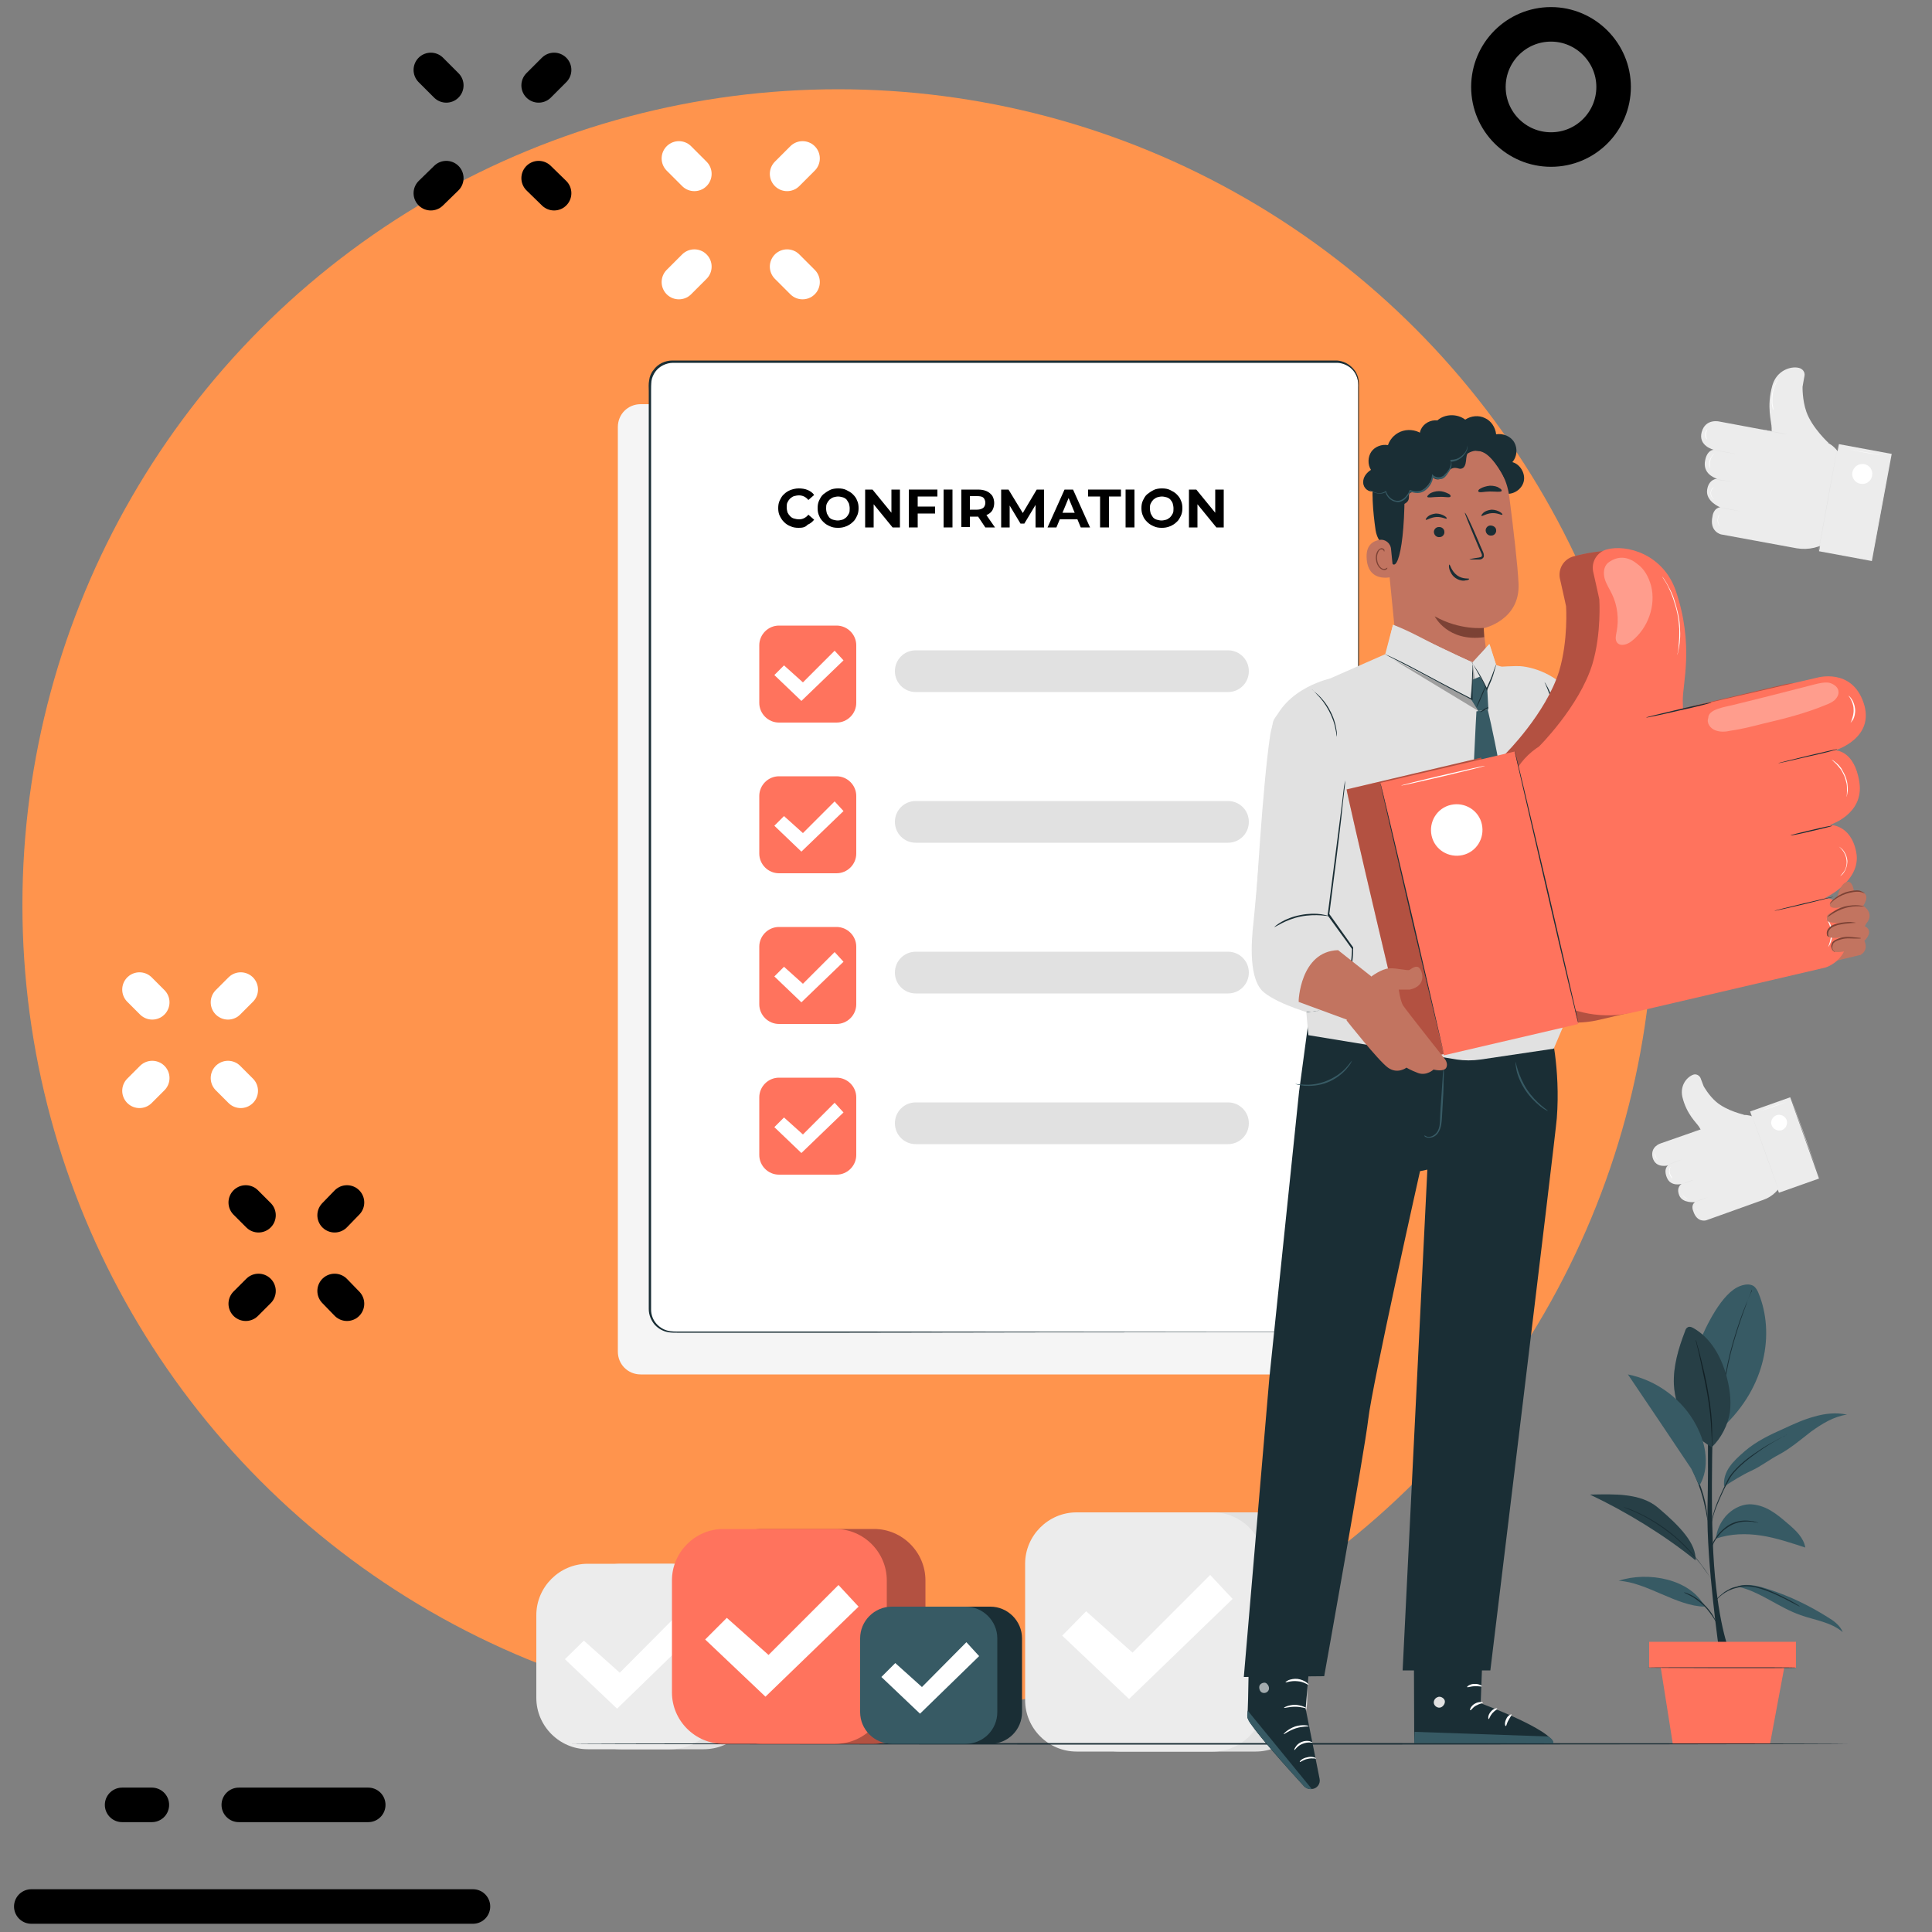 <?xml version="1.0" encoding="utf-8"?>
<!-- Generator: Adobe Illustrator 23.1.0, SVG Export Plug-In . SVG Version: 6.00 Build 0)  -->
<svg version="1.1" id="Layer_1" xmlns="http://www.w3.org/2000/svg" xmlns:xlink="http://www.w3.org/1999/xlink" x="0px" y="0px"
	 viewBox="0 0 500 500" style="enable-background:new 0 0 500 500;" xml:space="preserve">
<rect x="0" y="0" width="500" height="500" fill="#808080" stroke="none"/>
<style type="text/css">
	.st0{fill:#FF944D;}
	.st1{fill:none;stroke:#000000;stroke-width:8.936;stroke-linecap:round;stroke-linejoin:round;stroke-miterlimit:10;}
	.st2{fill:none;stroke:#FFFFFF;stroke-width:8.936;stroke-linecap:round;stroke-linejoin:round;stroke-miterlimit:10;}
	.st3{fill:#F5F5F5;}
	.st4{fill:#ECECEC;}
	.st5{fill:#E1E1E1;}
	.st6{fill:#FFFFFF;}
	.st7{fill:#1A2E35;}
	.st8{fill:#375A64;}
	.st9{opacity:0.3;}
	.st10{fill:#FF735D;}
	.st11{opacity:0.6;}
	.st12{fill:#C27460;}
	.st13{fill:#7C4235;}
</style>
<circle class="st0" cx="216.9" cy="234.2" r="211.1"/>
<path class="st1" d="M86.6,314.5l3.2-3.3 M63.6,337.4l3.3-3.3 M66.9,314.5l-3.3-3.3 M89.8,337.4l-3.2-3.3 M8.1,493.4h114.3
	 M95.3,467.1H61.8 M39.3,467.1h-7.7 M417.6,22.5c0,8.9-7.2,16.2-16.2,16.2c-8.9,0-16.2-7.2-16.2-16.2c0-8.9,7.2-16.2,16.2-16.2
	C410.3,6.3,417.6,13.6,417.6,22.5z M139.4,22.1l4-4 M111.5,50l4-3.9 M115.5,22.1l-4-4 M143.4,50l-4-3.9"/>
<path class="st2" d="M203.7,45l4-4 M175.7,73l4-4 M179.7,45l-4-4 M207.7,73l-4-4 M59,259.4l3.3-3.3 M36.1,282.3l3.3-3.3 M39.4,259.4
	l-3.3-3.3 M62.3,282.3L59,279"/>
<g>
	<g>
		<path class="st3" d="M337.4,355.7H165.8c-3.3,0-5.9-2.6-5.9-5.9V110.5c0-3.3,2.6-5.9,5.9-5.9h171.6c3.3,0,5.9,2.6,5.9,5.9v239.4
			C343.3,353.1,340.7,355.7,337.4,355.7z"/>
	</g>
	<g>
		<g>
			<g>
				<g>
					<path class="st4" d="M476.8,119.5l0.3,1.7l-3.5,18.7l0,0c-2.5,1.8-5.6,2.5-8.6,2l-19.6-3.6c0,0-3.1-0.7-2.2-4.7
						c0,0,0.2-2.1,2-2.3c0,0-3.8-1.5-3.4-4.5c0.4-2.9,2.6-2.9,2.6-2.9s-3.5-0.9-3.2-4.2c0.4-3.3,2.3-3.3,2.3-3.3s-4.1-1-3.1-4.6
						c1-3.6,4.6-2.7,4.6-2.7l13.9,2.6l12.2,2.3C473.9,114.4,476.2,116.7,476.8,119.5z"/>
				</g>
				<g>
					<path class="st4" d="M473.3,114.7c0,0-4.3-3.9-5.8-8.1c-1.1-3.1-1-6.5-1-6.5c0-0.2,0.3-1.6,0.5-2.8c0.2-1-0.5-1.9-1.5-2.1
						c-2.1-0.5-5.7,0.7-6.8,4.5c-1.6,5.6-0.2,9.4-0.2,11.1c0,1.7,0,1.7,0,1.7L473.3,114.7z"/>
				</g>
				<g>
					
						<rect x="473.1" y="116" transform="matrix(-0.983 -0.182 0.182 -0.983 928.384 345.326)" class="st4" width="13.9" height="28.2"/>
				</g>
				<g>
					<g>
						<path class="st5" d="M470.6,142.7c0,0,1.1-6.2,2.5-13.9c1.4-7.7,2.6-13.9,2.6-13.9c0,0-1.1,6.2-2.5,13.9
							C471.8,136.5,470.7,142.7,470.6,142.7z"/>
					</g>
				</g>
				<g>
					<g>
						<path class="st5" d="M484.3,145.3c0,0,1.1-6.2,2.5-13.9c1.4-7.7,2.6-13.9,2.6-13.9c0,0-1.1,6.2-2.5,13.9
							C485.5,139.1,484.3,145.3,484.3,145.3z"/>
					</g>
				</g>
				<g>
					<path class="st6" d="M479.4,122.2c-0.3,1.4,0.7,2.8,2.1,3c1.4,0.3,2.8-0.7,3-2.1c0.3-1.4-0.7-2.8-2.1-3
						C481,119.9,479.7,120.8,479.4,122.2z"/>
				</g>
				<g>
					<g>
						<path class="st5" d="M455.7,111.1c0,0,1.5,0.2,3.3,0.6c1.8,0.3,3.3,0.6,3.3,0.7c0,0-1.5-0.2-3.3-0.6
							C457.2,111.4,455.7,111.1,455.7,111.1z"/>
					</g>
				</g>
				<g>
					<g>
						<path class="st5" d="M444.1,124c0,0,1,0.1,2.1,0.3c1.2,0.2,2.1,0.4,2.1,0.4c0,0-1-0.1-2.1-0.3
							C445,124.3,444.1,124.1,444.1,124z"/>
					</g>
				</g>
				<g>
					<g>
						<path class="st5" d="M443.3,116.4c0,0,1.4,0.2,3,0.5c1.7,0.3,3,0.6,3,0.6c0,0-1.4-0.2-3-0.5
							C444.6,116.7,443.2,116.4,443.3,116.4z"/>
					</g>
				</g>
				<g>
					<g>
						<path class="st5" d="M444.3,131.2c0,0,1.4,0.2,3,0.5c1.7,0.3,3,0.6,3,0.6c0,0-1.4-0.2-3-0.5
							C445.7,131.5,444.3,131.2,444.3,131.2z"/>
					</g>
				</g>
				<g>
					<g>
						<path class="st6" d="M478.8,116.4c0,0,1.9,0.3,4.3,0.7c2.4,0.4,4.3,0.8,4.3,0.8c0,0-1.9-0.3-4.3-0.7
							C480.7,116.8,478.8,116.4,478.8,116.4z"/>
					</g>
				</g>
				<g>
					<g>
						<path class="st6" d="M442.5,121.2c0,0,0-0.1-0.1-0.2c0-0.1-0.1-0.3-0.1-0.5c0-0.2,0-0.4,0-0.7c0-0.3,0.1-0.5,0.2-0.8
							c0.1-0.3,0.2-0.5,0.4-0.8c0.1-0.2,0.3-0.4,0.4-0.5c0.1-0.1,0.3-0.2,0.4-0.3c0.1-0.1,0.1-0.1,0.1-0.1c0,0-0.2,0.2-0.4,0.4
							c-0.1,0.1-0.3,0.3-0.4,0.5c-0.1,0.2-0.3,0.5-0.3,0.7c-0.1,0.3-0.1,0.5-0.2,0.8c0,0.2,0,0.5,0,0.7
							C442.5,120.9,442.5,121.2,442.5,121.2z"/>
					</g>
				</g>
				<g>
					<g>
						<path class="st6" d="M441.8,113.8c0,0-0.1-0.1-0.3-0.4c-0.1-0.2-0.3-0.6-0.2-1c0-0.4,0.1-0.8,0.3-1c0.1-0.2,0.3-0.3,0.3-0.3
							c0,0-0.1,0.1-0.2,0.4c-0.1,0.2-0.2,0.6-0.2,1c0,0.4,0.1,0.8,0.2,1C441.7,113.6,441.8,113.8,441.8,113.8z"/>
					</g>
				</g>
				<g>
					<g>
						<path class="st6" d="M443.5,129.1c0,0-0.2-0.1-0.4-0.3c-0.2-0.2-0.4-0.7-0.4-1.2c0-0.5,0.2-0.9,0.4-1.2
							c0.2-0.2,0.4-0.3,0.4-0.3c0,0-0.1,0.1-0.3,0.4c-0.2,0.2-0.4,0.6-0.4,1.1c0,0.5,0.2,0.9,0.3,1.1
							C443.4,129,443.6,129.1,443.5,129.1z"/>
					</g>
				</g>
				<g>
					<g>
						<path class="st6" d="M445.1,136.2c0,0-0.1-0.1-0.3-0.4c-0.1-0.3-0.3-0.6-0.3-1.1c0-0.4,0.1-0.8,0.2-1.1
							c0.1-0.3,0.3-0.4,0.3-0.4c0,0-0.1,0.2-0.2,0.4c-0.1,0.3-0.2,0.6-0.2,1c0,0.4,0.1,0.8,0.2,1C445,136.1,445.1,136.2,445.1,136.2
							z"/>
					</g>
				</g>
				<g>
					<g>
						<path class="st6" d="M458.9,106.1c0,0,0-0.1-0.1-0.3c0-0.1-0.1-0.2-0.1-0.4c0-0.1-0.1-0.3-0.1-0.5c-0.1-0.4-0.1-0.8-0.1-1.3
							c0-0.5,0-1,0.1-1.6c0.1-0.6,0.2-1.1,0.4-1.6c0.2-0.5,0.3-0.9,0.5-1.2c0.1-0.2,0.2-0.3,0.2-0.4c0.1-0.1,0.1-0.2,0.2-0.3
							c0.1-0.2,0.2-0.3,0.2-0.3c0,0,0,0.1-0.1,0.3c0,0.1-0.1,0.2-0.2,0.3c-0.1,0.1-0.1,0.3-0.2,0.5c-0.2,0.3-0.3,0.7-0.5,1.2
							c-0.1,0.5-0.3,1-0.3,1.5c-0.1,0.6-0.1,1.1-0.1,1.6c0,0.5,0,0.9,0.1,1.3c0,0.2,0.1,0.3,0.1,0.5c0,0.1,0,0.3,0.1,0.4
							C458.9,106,458.9,106.1,458.9,106.1z"/>
					</g>
				</g>
			</g>
		</g>
	</g>
	<g>
		<g>
			<g>
				<g>
					<path class="st4" d="M455.6,290.4l0.9,1.1l5,14.2l0,0c-1,2.2-2.8,4-5.1,4.8l-14.8,5.3c0,0-2.4,0.8-3.4-2.4c0,0-0.7-1.5,0.5-2.3
						c0,0-3.2,0.4-4.1-1.7c-0.9-2.2,0.6-3,0.6-3s-2.8,0.8-3.8-1.6c-1-2.4,0.3-3.2,0.3-3.2s-3.2,0.9-4-2c-0.7-2.9,2.1-3.7,2.1-3.7
						l10.6-3.7l9.2-3.3C451.7,288.1,454.1,288.7,455.6,290.4z"/>
				</g>
				<g>
					<path class="st4" d="M451.4,288.5c0,0-4.5-1-7.2-3.3c-2-1.7-3.3-4.1-3.3-4.1c0-0.1-0.5-1.2-0.8-2.1c-0.3-0.7-1.1-1.1-1.8-0.9
						c-1.6,0.5-3.6,2.7-2.9,5.8c1.1,4.5,3.6,6.6,4.3,7.7c0.7,1.2,0.7,1.2,0.7,1.2L451.4,288.5z"/>
				</g>
				<g>
					
						<rect x="456.6" y="285.2" transform="matrix(-0.943 0.334 -0.334 -0.943 996.583 421.444)" class="st4" width="11" height="22.3"/>
				</g>
				<g>
					<g>
						<path class="st5" d="M460.6,308.8c0,0-1.7-4.7-3.8-10.5c-2.1-5.8-3.7-10.5-3.7-10.5s1.7,4.7,3.8,10.5
							C459,304.1,460.6,308.8,460.6,308.8z"/>
					</g>
				</g>
				<g>
					<g>
						<path class="st5" d="M471,305.1c0,0-1.7-4.7-3.8-10.5c-2.1-5.8-3.7-10.5-3.7-10.5c0,0,1.7,4.7,3.8,10.5
							C469.3,300.4,471,305.1,471,305.1z"/>
					</g>
				</g>
				<g>
					<path class="st6" d="M458.5,291.2c0.4,1.1,1.6,1.6,2.6,1.3c1.1-0.4,1.6-1.6,1.3-2.6c-0.4-1.1-1.6-1.6-2.6-1.3
						C458.7,289,458.1,290.2,458.5,291.2z"/>
				</g>
				<g>
					<g>
						<path class="st5" d="M437.8,293c0,0,1.1-0.4,2.5-0.9c1.4-0.5,2.5-0.9,2.5-0.9c0,0-1.1,0.4-2.5,0.9
							C439,292.6,437.9,293,437.8,293z"/>
					</g>
				</g>
				<g>
					<g>
						<path class="st5" d="M435,306.5c0,0,0.7-0.3,1.6-0.6c0.9-0.3,1.6-0.6,1.6-0.5c0,0-0.7,0.3-1.6,0.6
							C435.8,306.2,435,306.5,435,306.5z"/>
					</g>
				</g>
				<g>
					<g>
						<path class="st5" d="M431.4,301.5c0,0,1-0.4,2.3-0.9c1.3-0.4,2.3-0.8,2.3-0.8c0,0-1,0.4-2.3,0.9
							C432.4,301.2,431.4,301.6,431.4,301.5z"/>
					</g>
				</g>
				<g>
					<g>
						<path class="st5" d="M438,311.3c0,0,1-0.4,2.3-0.9c1.3-0.4,2.3-0.8,2.3-0.8c0,0-1,0.4-2.3,0.9
							C439.1,310.9,438,311.3,438,311.3z"/>
					</g>
				</g>
				<g>
					<g>
						<path class="st6" d="M455.8,287.5c0,0,1.4-0.6,3.2-1.2c1.8-0.6,3.2-1.1,3.2-1.1c0,0-1.4,0.6-3.2,1.2
							C457.3,287,455.8,287.5,455.8,287.5z"/>
					</g>
				</g>
				<g>
					<g>
						<path class="st6" d="M432.8,305.1c0,0,0,0-0.1-0.1c-0.1-0.1-0.1-0.1-0.2-0.3c-0.1-0.1-0.2-0.3-0.3-0.5
							c-0.1-0.2-0.2-0.4-0.2-0.6c0-0.2-0.1-0.5,0-0.7c0-0.2,0-0.4,0.1-0.5c0-0.1,0.1-0.3,0.1-0.3c0-0.1,0.1-0.1,0.1-0.1
							c0,0-0.1,0.2-0.1,0.5c0,0.1-0.1,0.3-0.1,0.5c0,0.2,0,0.4,0.1,0.6c0,0.2,0.1,0.4,0.2,0.6c0.1,0.2,0.2,0.3,0.3,0.5
							C432.7,305,432.8,305.1,432.8,305.1z"/>
					</g>
				</g>
				<g>
					<g>
						<path class="st6" d="M429.4,300.3c0,0-0.1,0-0.3-0.1c-0.2-0.1-0.4-0.3-0.6-0.6c-0.2-0.3-0.2-0.6-0.2-0.8
							c0-0.2,0.1-0.3,0.1-0.3c0,0,0,0.1,0,0.3c0,0.2,0.1,0.5,0.2,0.8c0.2,0.3,0.4,0.5,0.5,0.6C429.3,300.3,429.4,300.3,429.4,300.3z
							"/>
					</g>
				</g>
				<g>
					<g>
						<path class="st6" d="M436.7,310.2c0,0-0.2,0-0.4-0.1c-0.2-0.1-0.5-0.3-0.7-0.6c-0.2-0.3-0.2-0.7-0.2-1c0-0.3,0.1-0.4,0.1-0.4
							c0,0-0.1,0.1-0.1,0.4c0,0.2,0,0.6,0.2,0.9c0.2,0.3,0.5,0.5,0.7,0.6C436.5,310.1,436.7,310.2,436.7,310.2z"/>
					</g>
				</g>
				<g>
					<g>
						<path class="st6" d="M440.5,314.4c0,0-0.1,0-0.3-0.2c-0.2-0.1-0.4-0.3-0.6-0.6c-0.2-0.3-0.2-0.6-0.3-0.8c0-0.2,0-0.4,0-0.4
							c0,0,0,0.1,0,0.4c0,0.2,0.1,0.5,0.3,0.8c0.2,0.3,0.4,0.5,0.6,0.6C440.4,314.4,440.5,314.4,440.5,314.4z"/>
					</g>
				</g>
				<g>
					<g>
						<path class="st6" d="M438.1,288.3c0,0-0.1-0.1-0.2-0.2c-0.1-0.1-0.1-0.1-0.2-0.2c-0.1-0.1-0.2-0.2-0.3-0.3
							c-0.2-0.2-0.4-0.5-0.6-0.9c-0.2-0.3-0.4-0.7-0.6-1.1c-0.2-0.4-0.3-0.8-0.4-1.2c-0.1-0.4-0.1-0.7-0.2-1c0-0.1,0-0.3,0-0.4
							c0-0.1,0-0.2,0-0.3c0-0.2,0-0.3,0-0.3c0,0,0,0.1,0,0.3c0,0.1,0,0.2,0,0.3c0,0.1,0,0.2,0,0.4c0,0.3,0.1,0.6,0.2,1
							c0.1,0.4,0.2,0.8,0.4,1.2c0.2,0.4,0.4,0.8,0.6,1.1c0.2,0.3,0.4,0.6,0.6,0.9c0.1,0.1,0.2,0.2,0.2,0.3c0.1,0.1,0.1,0.2,0.2,0.2
							C438,288.2,438.1,288.3,438.1,288.3z"/>
					</g>
				</g>
			</g>
		</g>
	</g>
	<g>
		<g>
			<path class="st5" d="M325,453.3h-35.3c-7.3,0-13.3-6-13.3-13.3v-35.3c0-7.3,6-13.3,13.3-13.3H325c7.3,0,13.3,6,13.3,13.3V440
				C338.3,447.3,332.3,453.3,325,453.3z"/>
		</g>
		<g>
			<path class="st4" d="M313.9,453.3h-35.3c-7.3,0-13.3-6-13.3-13.3v-35.3c0-7.3,6-13.3,13.3-13.3h35.3c7.3,0,13.3,6,13.3,13.3V440
				C327.2,447.3,321.2,453.3,313.9,453.3z"/>
		</g>
		<g>
			<g>
				<g>
					<g>
						<g>
							<polygon class="st6" points="274.9,423.3 281.1,417 293.1,427.7 313.2,407.6 319,413.8 292.2,439.7 							"/>
						</g>
					</g>
				</g>
			</g>
		</g>
	</g>
	<g>
		<g>
			<path class="st5" d="M182.1,452.7h-21.4c-7.3,0-13.3-6-13.3-13.3V418c0-7.3,6-13.3,13.3-13.3h21.4c7.3,0,13.3,6,13.3,13.3v21.4
				C195.4,446.8,189.5,452.7,182.1,452.7z"/>
		</g>
		<g>
			<path class="st4" d="M173.5,452.7h-21.4c-7.3,0-13.3-6-13.3-13.3V418c0-7.3,6-13.3,13.3-13.3h21.4c7.3,0,13.3,6,13.3,13.3v21.4
				C186.8,446.8,180.8,452.7,173.5,452.7z"/>
		</g>
		<g>
			<g>
				<g>
					<g>
						<g>
							<polygon class="st6" points="146.2,429.4 151.1,424.6 160.4,432.9 176,417.2 180.4,422.1 159.7,442.2 							"/>
						</g>
					</g>
				</g>
			</g>
		</g>
	</g>
	<g>
		<g>
			<path class="st7" d="M478.1,451.3c0,0.1-73.9,0.2-165,0.2c-91.2,0-165.1-0.1-165.1-0.2c0-0.1,73.9-0.2,165.1-0.2
				C404.2,451.1,478.1,451.2,478.1,451.3z"/>
		</g>
	</g>
	<g>
		<g>
			<g>
				<path class="st7" d="M445,427.8c0,0-3.4-23.5-3.1-37.2c0.3-13.7,0-29.1,0-29.1h1.6c0,0-1.1,27.2,0.1,43.6
					c1.2,16.4,4.2,22.8,4.2,22.8H445"/>
			</g>
			<g>
				<path class="st8" d="M455.2,334.9c-0.3-0.8-0.7-1.6-1.4-2.1c-1-0.6-2.3-0.4-3.4,0c-4.8,1.7-9,10.6-10.9,15.3l6.3,21.3
					C457.2,358.8,459.2,344.9,455.2,334.9z"/>
			</g>
			<g>
				<g>
					<path class="st7" d="M453.4,333.7c0,0,0,0.1-0.1,0.3c-0.1,0.2-0.2,0.5-0.3,0.8c-0.3,0.7-0.7,1.6-1.1,2.9
						c-0.9,2.4-2.1,5.8-3.2,9.6c-1.1,3.8-1.8,7.3-2.2,9.9c-0.2,1.3-0.4,2.3-0.5,3c-0.1,0.3-0.1,0.6-0.1,0.8c0,0.2-0.1,0.3-0.1,0.3
						c0,0,0-0.1,0-0.3c0-0.2,0.1-0.5,0.1-0.8c0.1-0.7,0.2-1.8,0.4-3c0.4-2.6,1.1-6.1,2.2-9.9c1.1-3.8,2.3-7.2,3.3-9.6
						c0.5-1.2,0.9-2.2,1.2-2.8c0.1-0.3,0.3-0.6,0.4-0.8C453.4,333.8,453.4,333.7,453.4,333.7z"/>
				</g>
			</g>
			<g>
				<path class="st8" d="M443,374.5c-5.9-3.3-9.4-9.4-9.8-16.2c-0.2-4.7,1.2-9.4,2.9-13.8c0.1-0.4,0.3-0.8,0.7-1
					c0.5-0.3,1.1,0,1.6,0.3c4.3,2.5,6.9,7.1,8.3,11.9c0.9,3.2,1.4,6.5,1,9.8C447.2,368.7,445.4,372.3,443,374.5"/>
			</g>
			<g>
				<g>
					<path class="st7" d="M443,374.5c0,0,0-0.1,0-0.3c0-0.2,0-0.5,0-0.8c0-0.7,0-1.7-0.1-3c-0.1-2.5-0.4-6-1.1-9.9
						c-0.7-3.8-1.5-7.2-2-9.7c-0.3-1.2-0.5-2.2-0.7-2.9c-0.1-0.3-0.1-0.6-0.2-0.8c0-0.2-0.1-0.3,0-0.3c0,0,0,0.1,0.1,0.3
						c0.1,0.2,0.1,0.5,0.2,0.8c0.2,0.7,0.5,1.7,0.8,2.9c0.6,2.5,1.5,5.9,2.1,9.7c0.7,3.8,1,7.3,1,9.9c0,1.3,0,2.3,0,3
						c0,0.3,0,0.6,0,0.8C443,374.4,443,374.5,443,374.5z"/>
				</g>
			</g>
			<g class="st9">
				<g>
					<path d="M443,374.5c-5.9-3.3-9.4-9.4-9.8-16.2c-0.2-4.7,1.2-9.4,2.9-13.8c0.1-0.4,0.3-0.8,0.7-1c0.5-0.3,1.1,0,1.6,0.3
						c4.3,2.5,6.9,7.1,8.3,11.9c0.9,3.2,1.4,6.5,1,9.8C447.2,368.7,445.4,372.3,443,374.5"/>
				</g>
			</g>
			<g>
				<path class="st8" d="M449.7,410.6c5.8,1.3,10.6,5.4,16.3,7.4c3.7,1.3,7.9,1.8,10.9,4.4c-0.7-1.8-2.4-3-4.1-4
					c-4.6-2.9-9.6-5.3-14.8-7c-2.7-0.9-5.5-1.7-8.2-0.9"/>
			</g>
			<g>
				<path class="st8" d="M441.2,415.8c-7.3-0.1-15-6.3-22.3-6.7C426.5,406.6,437.5,408.6,441.2,415.8"/>
			</g>
			<g>
				<path class="st8" d="M444.1,398.2c3.7-1.3,7.8-1.4,11.7-0.8c3.9,0.6,7.7,1.9,11.4,3.1c-0.4-2.5-2.4-4.4-4.4-6.1
					c-1.5-1.3-2.9-2.5-4.6-3.5c-1.7-1-3.6-1.6-5.5-1.6c-2.3,0.1-4.5,1.3-6.1,3.1C445.2,394.1,444.3,395.9,444.1,398.2"/>
			</g>
			<g>
				<path class="st8" d="M429.1,390.2c-4.6-3.9-11.6-3.5-17.6-3.4c9.3,4.4,19.3,10.5,27.3,17C439,399.5,434.9,395.1,429.1,390.2z"/>
			</g>
			<g class="st9">
				<g>
					<path d="M429.1,390.2c-4.6-3.9-11.6-3.5-17.6-3.4c9.3,4.4,19.3,10.5,27.3,17C439,399.5,434.9,395.1,429.1,390.2z"/>
				</g>
			</g>
			<g>
				<path class="st8" d="M446.2,384.7c2.3-1.5,4.7-3,7.1-4.1c2.4-1.1,4.7-2.9,7-4.1c3-1.6,5.7-3.9,8.4-6c2.8-2,5.8-3.9,9.3-4.4
					c-2.8-0.6-5.7-0.3-8.4,0.5c-2.7,0.7-5.3,1.9-7.9,3.1c-3.6,1.6-7.2,3.3-10.2,5.9C448.5,378.2,445.8,380.8,446.2,384.7"/>
			</g>
			<g>
				<g>
					<path class="st7" d="M465.8,415.8c0,0-0.1,0-0.2-0.1c-0.2-0.1-0.4-0.2-0.6-0.3c-0.6-0.3-1.3-0.7-2.3-1.2
						c-0.5-0.3-1-0.5-1.6-0.8c-0.6-0.3-1.2-0.6-1.9-0.9c-1.4-0.6-2.9-1.2-4.5-1.6c-1.6-0.4-3.3-0.5-4.7-0.1c-0.7,0.2-1.4,0.3-2,0.6
						c-0.6,0.2-1.1,0.5-1.6,0.8c-0.9,0.6-1.6,1.2-2,1.7c-0.4,0.5-0.6,0.7-0.6,0.7c0,0,0-0.1,0.1-0.2c0.1-0.1,0.2-0.3,0.4-0.6
						c0.4-0.5,1.1-1.1,2-1.8c0.5-0.3,1-0.6,1.6-0.9c0.6-0.3,1.3-0.4,2-0.6c1.4-0.4,3.1-0.3,4.8,0.1c1.7,0.4,3.2,1,4.5,1.6
						c0.7,0.3,1.3,0.6,1.9,0.9c0.6,0.3,1.1,0.6,1.6,0.8c1,0.5,1.8,1,2.3,1.3c0.2,0.1,0.4,0.3,0.6,0.4
						C465.7,415.7,465.8,415.8,465.8,415.8z"/>
				</g>
			</g>
			<g>
				<g>
					<path class="st7" d="M435.8,412.1c0,0,0.2,0,0.5,0.1c0.3,0.1,0.7,0.3,1.2,0.5c1,0.5,2.3,1.3,3.5,2.5c1.2,1.2,2.1,2.4,2.6,3.4
						c0.3,0.5,0.5,0.9,0.6,1.2c0.1,0.3,0.2,0.4,0.2,0.5c0,0-0.3-0.6-0.9-1.5c-0.6-0.9-1.4-2.1-2.6-3.3c-1.2-1.1-2.4-2-3.4-2.5
						C436.4,412.4,435.8,412.2,435.8,412.1z"/>
				</g>
			</g>
			<g>
				<g>
					<path class="st7" d="M419.6,389.8c0,0,0.1,0,0.3,0.1c0.2,0.1,0.5,0.2,0.9,0.3c0.4,0.1,0.9,0.3,1.4,0.5c0.5,0.2,1.1,0.5,1.8,0.8
						c2.6,1.2,6.1,3.2,9.5,6.1c1.7,1.5,3.2,2.9,4.4,4.4c1.3,1.4,2.3,2.8,3.2,4c0.8,1.2,1.5,2.2,1.9,2.8c0.2,0.3,0.4,0.6,0.5,0.8
						c0.1,0.2,0.2,0.3,0.2,0.3c0,0-0.1-0.1-0.2-0.3c-0.1-0.2-0.3-0.4-0.5-0.8c-0.5-0.7-1.1-1.6-2-2.8c-0.8-1.2-1.9-2.5-3.2-3.9
						c-1.3-1.4-2.8-2.9-4.4-4.3c-3.4-2.8-6.8-4.9-9.4-6.1c-0.7-0.3-1.2-0.6-1.8-0.8c-0.5-0.2-1-0.4-1.4-0.6
						c-0.4-0.1-0.6-0.3-0.9-0.4C419.7,389.8,419.6,389.8,419.6,389.8z"/>
				</g>
			</g>
			<g>
				<g>
					<path class="st7" d="M455.1,394.1c0,0-0.2,0-0.6-0.1c-0.2,0-0.4-0.1-0.7-0.1c-0.3-0.1-0.6-0.1-0.9-0.1c-1.3-0.1-3.2,0-5,1
						c-0.9,0.5-1.7,1.1-2.3,1.7c-0.6,0.6-1.1,1.3-1.5,1.8c-0.7,1.1-1,1.9-1,1.9c0,0,0-0.2,0.1-0.6c0.1-0.4,0.3-0.9,0.7-1.4
						c0.3-0.6,0.8-1.2,1.5-1.9c0.6-0.6,1.4-1.3,2.3-1.8c1.9-1,3.8-1.1,5.2-0.9c0.3,0,0.6,0.1,0.9,0.1c0.2,0.1,0.5,0.1,0.7,0.2
						C454.9,394,455.1,394.1,455.1,394.1z"/>
				</g>
			</g>
			<g>
				<g>
					<path class="st7" d="M462.4,371.3c0,0-0.1,0.1-0.3,0.2c-0.2,0.1-0.5,0.3-0.8,0.4c-0.7,0.4-1.7,0.9-3,1.7
						c-1.2,0.7-2.7,1.7-4.2,2.8c-1.5,1.1-3.2,2.4-4.7,4c-0.8,0.8-1.4,1.6-1.9,2.5c-0.5,0.9-0.9,1.8-1.4,2.7c-0.8,1.7-1.5,3.3-2,4.6
						c-0.5,1.3-0.8,2.5-1,3.3c-0.2,0.8-0.3,1.2-0.3,1.2c0,0,0-0.1,0-0.3c0-0.2,0.1-0.5,0.2-0.9c0.2-0.8,0.4-1.9,0.9-3.3
						c0.5-1.4,1.2-3,2-4.7c0.4-0.9,0.9-1.8,1.3-2.7c0.5-0.9,1.2-1.8,2-2.6c1.5-1.6,3.2-2.9,4.8-4c1.6-1.1,3-2,4.3-2.7
						c1.3-0.7,2.3-1.3,3-1.6c0.3-0.2,0.6-0.3,0.8-0.4C462.3,371.3,462.4,371.3,462.4,371.3z"/>
				</g>
			</g>
			<g>
				<g>
					<path class="st7" d="M441.9,393.5c0,0-0.1-0.2-0.1-0.6c-0.1-0.5-0.2-1-0.3-1.7c-0.3-1.4-0.7-3.4-1.4-5.5
						c-0.7-2.1-1.5-3.9-2.1-5.3c-0.3-0.6-0.5-1.1-0.7-1.6c-0.2-0.4-0.3-0.6-0.2-0.6c0,0,0.1,0.2,0.3,0.5c0.2,0.4,0.5,0.9,0.8,1.5
						c0.6,1.3,1.5,3.1,2.2,5.3c0.7,2.1,1.1,4.1,1.3,5.5c0.1,0.7,0.2,1.3,0.2,1.7C441.9,393.2,441.9,393.5,441.9,393.5z"/>
				</g>
			</g>
			<g>
				<path class="st8" d="M441.4,376.8c-0.2-2.8-1.1-5.4-2.4-7.9c-3.5-6.7-10.2-11.7-17.7-13.2c5.5,8.1,10.9,16.2,16.4,24.4l2.1,4.4
					C441.2,382.1,441.6,379.6,441.4,376.8z"/>
			</g>
		</g>
		<g>
			<g>
				<g>
					<rect x="426.8" y="424.9" class="st10" width="38" height="6.7"/>
				</g>
			</g>
			<g>
				<g>
					<polygon class="st10" points="429.6,430.3 432.9,451.2 458.1,451.2 462,430.3 					"/>
				</g>
			</g>
			<g>
				<g>
					<g>
						<path class="st7" d="M464.8,431.6c0,0.1-8.6,0.1-19.2,0.1c-10.6,0-19.2-0.1-19.2-0.1c0-0.1,8.6-0.1,19.2-0.1
							C456.2,431.5,464.8,431.5,464.8,431.6z"/>
					</g>
				</g>
			</g>
		</g>
	</g>
	<g>
		<g>
			<path class="st10" d="M226.2,451.3h-29c-7.3,0-13.3-6-13.3-13.3v-29c0-7.3,6-13.3,13.3-13.3h29c7.3,0,13.3,6,13.3,13.3v29
				C239.5,445.3,233.5,451.3,226.2,451.3z"/>
		</g>
		<g class="st9">
			<path d="M226.2,451.3h-29c-7.3,0-13.3-6-13.3-13.3v-29c0-7.3,6-13.3,13.3-13.3h29c7.3,0,13.3,6,13.3,13.3v29
				C239.5,445.3,233.5,451.3,226.2,451.3z"/>
		</g>
		<g>
			<path class="st10" d="M216.2,451.3h-29c-7.3,0-13.3-6-13.3-13.3v-29c0-7.3,6-13.3,13.3-13.3h29c7.3,0,13.3,6,13.3,13.3v29
				C229.5,445.3,223.6,451.3,216.2,451.3z"/>
		</g>
		<g>
			<g>
				<g>
					<g>
						<g>
							<polygon class="st6" points="182.5,424.3 188.1,418.7 198.9,428.3 217,410.2 222.2,415.8 198.1,439.1 							"/>
						</g>
					</g>
				</g>
			</g>
		</g>
	</g>
	<g>
		<g>
			<path class="st7" d="M256.3,451.3h-19.1c-4.5,0-8.2-3.7-8.2-8.2V424c0-4.5,3.7-8.2,8.2-8.2h19.1c4.5,0,8.2,3.7,8.2,8.2v19.1
				C264.5,447.6,260.9,451.3,256.3,451.3z"/>
		</g>
		<g>
			<path class="st8" d="M249.9,451.3h-19.1c-4.5,0-8.2-3.7-8.2-8.2V424c0-4.5,3.7-8.2,8.2-8.2h19.1c4.5,0,8.2,3.7,8.2,8.2v19.1
				C258.1,447.6,254.5,451.3,249.9,451.3z"/>
		</g>
		<g>
			<g>
				<g>
					<g>
						<g>
							<polygon class="st6" points="228.1,434 231.7,430.4 238.6,436.6 250.1,425 253.4,428.6 238.1,443.5 							"/>
						</g>
					</g>
				</g>
			</g>
		</g>
	</g>
	<g>
		<g>
			<g>
				<path class="st6" d="M345.7,344.8H174c-3.3,0-5.9-2.6-5.9-5.9V99.5c0-3.3,2.6-5.9,5.9-5.9h171.6c3.3,0,5.9,2.6,5.9,5.9v239.4
					C351.6,342.1,348.9,344.8,345.7,344.8z"/>
			</g>
			<g>
				<g>
					<path class="st7" d="M345.7,344.8c0,0,0.8,0.1,2.2-0.4c0.7-0.3,1.5-0.7,2.2-1.5c0.7-0.8,1.3-2,1.5-3.4c0-5.7,0-14.2,0-25
						c0-21.7,0-53.2-0.1-92.1c0-19.4,0-40.7,0-63.6c0-11.4,0-23.2,0-35.4c0-6.1,0-12.3,0-18.5c0-1.6,0-3.1,0-4.7
						c0.1-1.6-0.3-3.1-1.3-4.3c-1-1.2-2.5-1.9-4-2c-1.6,0-3.2,0-4.8,0c-51.4,0-107.9,0-167.2,0c-1.8,0-3.6,0.9-4.6,2.3
						c-0.5,0.7-0.9,1.6-1,2.4c-0.1,0.9-0.1,1.8-0.1,2.7c0,3.7,0,7.4,0,11c0,7.3,0,14.6,0,21.8c0,14.4,0,28.7,0,42.7
						c0,28,0,54.9,0,80.6c0,25.7,0,50.1,0,73c0,2.9,0,5.7,0,8.5c0,1.4,0.5,2.7,1.4,3.7c0.9,1,2.1,1.7,3.5,1.9c0.7,0.1,1.3,0.1,2,0.1
						c0.7,0,1.4,0,2.1,0c1.4,0,2.7,0,4.1,0c2.7,0,5.4,0,8,0c10.6,0,20.8,0,30.5,0c38.9,0,70.3,0.1,92.1,0.1c10.9,0,19.3,0,25,0
						c2.9,0,5,0,6.5,0C344.9,344.8,345.7,344.8,345.7,344.8s-0.8,0-2.2,0c-1.5,0-3.7,0-6.5,0c-5.7,0-14.2,0-25,0
						c-21.7,0-53.2,0-92.1,0.1c-9.7,0-19.9,0-30.5,0c-2.7,0-5.3,0-8,0c-1.4,0-2.7,0-4.1,0c-0.7,0-1.4,0-2.1,0c-0.7,0-1.4,0-2.1-0.1
						c-1.4-0.2-2.7-0.9-3.7-2c-0.9-1.1-1.5-2.5-1.5-4c0-2.8,0-5.6,0-8.5c0-22.9,0-47.3,0-73c0-25.7,0-52.7,0-80.6
						c0-14,0-28.2,0-42.7c0-7.2,0-14.5,0-21.8c0-3.7,0-7.3,0-11c0-0.9-0.1-1.8,0.1-2.8c0.1-0.9,0.5-1.9,1.1-2.6
						c1.1-1.6,3-2.5,4.9-2.5c59.3,0,115.8,0,167.2,0c1.6,0,3.2,0,4.8,0c1.6,0.1,3.2,0.9,4.3,2.2c1.1,1.2,1.5,3,1.4,4.5
						c0,1.6,0,3.1,0,4.7c0,6.3,0,12.4,0,18.5c0,12.2,0,24,0,35.4c0,22.9,0,44.1,0,63.6c0,38.9-0.1,70.3-0.1,92.1
						c0,10.9,0,19.3-0.1,25c-0.2,1.4-0.8,2.6-1.5,3.4c-0.7,0.8-1.6,1.3-2.2,1.5c-0.7,0.3-1.2,0.3-1.6,0.4
						C345.9,344.8,345.7,344.8,345.7,344.8z"/>
				</g>
			</g>
		</g>
		<g>
			<g>
				<path class="st5" d="M317.8,179.1H237c-3,0-5.4-2.4-5.4-5.4v0c0-3,2.4-5.4,5.4-5.4h80.8c3,0,5.4,2.4,5.4,5.4l0,0
					C323.2,176.7,320.8,179.1,317.8,179.1z"/>
			</g>
			<g>
				<g>
					<path class="st10" d="M216.5,187h-14.9c-2.8,0-5.1-2.3-5.1-5.1v-14.9c0-2.8,2.3-5.1,5.1-5.1h14.9c2.8,0,5.1,2.3,5.1,5.1v14.9
						C221.6,184.7,219.3,187,216.5,187z"/>
				</g>
				<g>
					<g>
						<g>
							<g>
								<g>
									<polygon class="st6" points="200.4,174.7 202.9,172.2 207.8,176.6 216,168.4 218.3,170.9 207.4,181.4 									"/>
								</g>
							</g>
						</g>
					</g>
				</g>
			</g>
		</g>
		<g>
			<g>
				<path class="st5" d="M317.8,218.1H237c-3,0-5.4-2.4-5.4-5.4v0c0-3,2.4-5.4,5.4-5.4h80.8c3,0,5.4,2.4,5.4,5.4v0
					C323.2,215.7,320.8,218.1,317.8,218.1z"/>
			</g>
			<g>
				<g>
					<path class="st10" d="M216.5,226h-14.9c-2.8,0-5.1-2.3-5.1-5.1v-14.9c0-2.8,2.3-5.1,5.1-5.1h14.9c2.8,0,5.1,2.3,5.1,5.1v14.9
						C221.6,223.7,219.3,226,216.5,226z"/>
				</g>
				<g>
					<g>
						<g>
							<g>
								<g>
									<polygon class="st6" points="200.4,213.7 202.9,211.2 207.8,215.6 216,207.4 218.3,209.9 207.4,220.4 									"/>
								</g>
							</g>
						</g>
					</g>
				</g>
			</g>
		</g>
		<g>
			<g>
				<path class="st5" d="M317.8,257.1H237c-3,0-5.4-2.4-5.4-5.4l0,0c0-3,2.4-5.4,5.4-5.4h80.8c3,0,5.4,2.4,5.4,5.4v0
					C323.2,254.7,320.8,257.1,317.8,257.1z"/>
			</g>
			<g>
				<g>
					<path class="st10" d="M216.5,265h-14.9c-2.8,0-5.1-2.3-5.1-5.1V245c0-2.8,2.3-5.1,5.1-5.1h14.9c2.8,0,5.1,2.3,5.1,5.1v14.9
						C221.6,262.7,219.3,265,216.5,265z"/>
				</g>
				<g>
					<g>
						<g>
							<g>
								<g>
									<polygon class="st6" points="200.4,252.7 202.9,250.2 207.8,254.6 216,246.4 218.3,248.9 207.4,259.4 									"/>
								</g>
							</g>
						</g>
					</g>
				</g>
			</g>
		</g>
		<g>
			<g>
				<path class="st5" d="M317.8,296.1H237c-3,0-5.4-2.4-5.4-5.4v0c0-3,2.4-5.4,5.4-5.4h80.8c3,0,5.4,2.4,5.4,5.4v0
					C323.2,293.7,320.8,296.1,317.8,296.1z"/>
			</g>
			<g>
				<g>
					<path class="st10" d="M216.5,304h-14.9c-2.8,0-5.1-2.3-5.1-5.1V284c0-2.8,2.3-5.1,5.1-5.1h14.9c2.8,0,5.1,2.3,5.1,5.1v14.9
						C221.6,301.7,219.3,304,216.5,304z"/>
				</g>
				<g>
					<g>
						<g>
							<g>
								<g>
									<polygon class="st6" points="200.4,291.7 202.9,289.2 207.8,293.6 216,285.4 218.3,287.9 207.4,298.4 									"/>
								</g>
							</g>
						</g>
					</g>
				</g>
			</g>
		</g>
		<g>
			<path d="M206.7,136.6c-0.8,0-1.5-0.1-2.1-0.4c-0.6-0.2-1.2-0.6-1.7-1.1c-0.5-0.5-0.8-1-1.1-1.6c-0.3-0.6-0.4-1.3-0.4-2
				s0.1-1.4,0.4-2c0.3-0.6,0.6-1.2,1.1-1.6c0.5-0.5,1-0.8,1.7-1.1c0.6-0.2,1.3-0.4,2.1-0.4c0.8,0,1.6,0.1,2.3,0.4s1.3,0.7,1.7,1.3
				l-1.5,1.3c-0.3-0.4-0.7-0.7-1.1-0.9s-0.9-0.3-1.3-0.3c-0.5,0-0.9,0.1-1.3,0.2s-0.7,0.4-1,0.6c-0.3,0.3-0.5,0.6-0.7,1
				c-0.2,0.4-0.2,0.8-0.2,1.3s0.1,0.9,0.2,1.3c0.2,0.4,0.4,0.7,0.7,1c0.3,0.3,0.6,0.5,1,0.6s0.8,0.2,1.3,0.2c0.5,0,0.9-0.1,1.3-0.3
				s0.8-0.5,1.1-0.9l1.5,1.3c-0.5,0.6-1,1-1.7,1.3C208.4,136.5,207.6,136.6,206.7,136.6z"/>
			<path d="M216.9,136.6c-0.8,0-1.5-0.1-2.1-0.4c-0.7-0.3-1.2-0.6-1.7-1.1c-0.5-0.5-0.9-1-1.1-1.6c-0.3-0.6-0.4-1.3-0.4-2
				s0.1-1.4,0.4-2c0.3-0.6,0.6-1.2,1.1-1.6s1.1-0.8,1.7-1.1s1.4-0.4,2.1-0.4c0.8,0,1.5,0.1,2.1,0.4c0.6,0.3,1.2,0.6,1.7,1.1
				c0.5,0.5,0.9,1,1.1,1.6c0.3,0.6,0.4,1.3,0.4,2c0,0.7-0.1,1.4-0.4,2c-0.3,0.6-0.6,1.2-1.1,1.6c-0.5,0.5-1,0.8-1.7,1.1
				C218.3,136.5,217.6,136.6,216.9,136.6z M216.8,134.7c0.4,0,0.8-0.1,1.2-0.2c0.4-0.1,0.7-0.4,1-0.6c0.3-0.3,0.5-0.6,0.7-1
				c0.2-0.4,0.2-0.8,0.2-1.3s-0.1-0.9-0.2-1.3c-0.2-0.4-0.4-0.7-0.6-1c-0.3-0.3-0.6-0.5-1-0.6c-0.4-0.1-0.8-0.2-1.2-0.2
				c-0.4,0-0.8,0.1-1.2,0.2s-0.7,0.4-1,0.6c-0.3,0.3-0.5,0.6-0.7,1c-0.2,0.4-0.2,0.8-0.2,1.3c0,0.5,0.1,0.9,0.2,1.3
				c0.2,0.4,0.4,0.7,0.6,1c0.3,0.3,0.6,0.5,1,0.6C216,134.6,216.4,134.7,216.8,134.7z"/>
			<path d="M223.9,136.5v-9.8h1.9l5.8,7.1h-0.9v-7.1h2.2v9.8H231l-5.8-7.1h0.9v7.1H223.9z"/>
			<path d="M237.5,136.5h-2.3v-9.8h7.4v1.8h-5.1V136.5z M237.3,131.1h4.7v1.8h-4.7V131.1z"/>
			<path d="M244.2,136.5v-9.8h2.3v9.8H244.2z"/>
			<path d="M248.8,136.5v-9.8h4.2c0.9,0,1.6,0.1,2.3,0.4s1.1,0.7,1.5,1.2c0.3,0.5,0.5,1.2,0.5,1.9c0,0.7-0.2,1.4-0.5,1.9
				c-0.3,0.5-0.8,0.9-1.5,1.2c-0.6,0.3-1.4,0.4-2.3,0.4h-3l1-1v3.7H248.8z M251,133l-1-1.1h2.9c0.7,0,1.2-0.2,1.6-0.5
				c0.3-0.3,0.5-0.7,0.5-1.3c0-0.5-0.2-1-0.5-1.3c-0.3-0.3-0.9-0.4-1.6-0.4H250l1-1.1V133z M255,136.5l-2.4-3.6h2.4l2.5,3.6H255z"/>
			<path d="M259.1,136.5v-9.8h1.9l4.2,6.9h-1l4.1-6.9h1.9l0,9.8H268l0-6.5h0.4l-3.3,5.5h-1l-3.3-5.5h0.5v6.5H259.1z"/>
			<path d="M271.1,136.5l4.4-9.8h2.2l4.4,9.8h-2.4l-3.6-8.7h0.9l-3.6,8.7H271.1z M273.3,134.4l0.6-1.7h5l0.6,1.7H273.3z"/>
			<path d="M284.7,136.5v-8h-3.1v-1.8h8.5v1.8H287v8H284.7z"/>
			<path d="M291.3,136.5v-9.8h2.3v9.8H291.3z"/>
			<path d="M300.7,136.6c-0.8,0-1.5-0.1-2.1-0.4c-0.7-0.3-1.2-0.6-1.7-1.1c-0.5-0.5-0.9-1-1.1-1.6c-0.3-0.6-0.4-1.3-0.4-2
				s0.1-1.4,0.4-2c0.3-0.6,0.6-1.2,1.1-1.6s1.1-0.8,1.7-1.1s1.4-0.4,2.1-0.4c0.8,0,1.5,0.1,2.1,0.4s1.2,0.6,1.7,1.1
				c0.5,0.5,0.9,1,1.1,1.6c0.3,0.6,0.4,1.3,0.4,2c0,0.7-0.1,1.4-0.4,2c-0.3,0.6-0.6,1.2-1.1,1.6c-0.5,0.5-1,0.8-1.7,1.1
				S301.4,136.6,300.7,136.6z M300.6,134.7c0.4,0,0.8-0.1,1.2-0.2c0.4-0.1,0.7-0.4,1-0.6c0.3-0.3,0.5-0.6,0.7-1s0.2-0.8,0.2-1.3
				s-0.1-0.9-0.2-1.3s-0.4-0.7-0.6-1c-0.3-0.3-0.6-0.5-1-0.6s-0.8-0.2-1.2-0.2c-0.4,0-0.8,0.1-1.2,0.2c-0.4,0.1-0.7,0.4-1,0.6
				c-0.3,0.3-0.5,0.6-0.7,1c-0.2,0.4-0.2,0.8-0.2,1.3c0,0.5,0.1,0.9,0.2,1.3c0.2,0.4,0.4,0.7,0.6,1c0.3,0.3,0.6,0.5,1,0.6
				C299.8,134.6,300.2,134.7,300.6,134.7z"/>
			<path d="M307.7,136.5v-9.8h1.9l5.8,7.1h-0.9v-7.1h2.2v9.8h-1.9l-5.8-7.1h0.9v7.1H307.7z"/>
		</g>
	</g>
	<g>
		<g>
			<g>
				<g>
					<g>
						<g>
							<g>
								<g>
									<g>
										<g>
											<g>
												<g>
													<g>
														<g>
															<g>
																<g>
																	<g>
																		<path class="st7" d="M383.9,422.3l-0.7,18.5c0,0,18.6,6.9,18.8,10.4l-36-0.1l-0.1-28.9L383.9,422.3z"/>
																	</g>
																</g>
															</g>
														</g>
													</g>
												</g>
											</g>
										</g>
									</g>
								</g>
							</g>
						</g>
						<g>
							<g>
								<g>
									<g>
										<g>
											<g>
												<g>
													<g>
														<g>
															<g>
																<g>
																	<g>
																		<g>
																			<path class="st5" d="M372.1,439.2c-0.7,0.2-1.2,1-1,1.7c0.2,0.7,1,1.2,1.7,1c0.7-0.2,1.3-1.1,1.1-1.8
																				c-0.2-0.7-1.2-1.2-1.8-0.9"/>
																		</g>
																	</g>
																</g>
															</g>
														</g>
													</g>
												</g>
											</g>
										</g>
									</g>
								</g>
							</g>
						</g>
						<g>
							<g>
								<g>
									<g>
										<g>
											<g>
												<g>
													<g>
														<g>
															<g>
																<g>
																	<g>
																		<path class="st8" d="M366,451.1l0.1-2.9l34.5,1.2c0,0,1.6,0.7,1.4,1.8L366,451.1z"/>
																	</g>
																</g>
															</g>
														</g>
													</g>
												</g>
											</g>
										</g>
									</g>
								</g>
							</g>
						</g>
						<g>
							<g>
								<g>
									<g>
										<g>
											<g>
												<g>
													<g>
														<g>
															<g>
																<g>
																	<g>
																		<g>
																			<path class="st6" d="M383.8,440.6c0,0.2-0.9,0.3-1.8,0.8c-0.9,0.5-1.3,1.3-1.5,1.2c-0.2,0,0.1-1.1,1.2-1.7
																				C382.7,440.3,383.8,440.5,383.8,440.6z"/>
																		</g>
																	</g>
																</g>
															</g>
														</g>
													</g>
												</g>
											</g>
										</g>
									</g>
								</g>
							</g>
						</g>
						<g>
							<g>
								<g>
									<g>
										<g>
											<g>
												<g>
													<g>
														<g>
															<g>
																<g>
																	<g>
																		<g>
																			<path class="st6" d="M387.5,442.2c0,0.2-0.7,0.5-1.3,1.2c-0.6,0.7-0.8,1.5-0.9,1.5c-0.2,0-0.3-1,0.5-1.9
																				C386.5,442.1,387.5,442,387.5,442.2z"/>
																		</g>
																	</g>
																</g>
															</g>
														</g>
													</g>
												</g>
											</g>
										</g>
									</g>
								</g>
							</g>
						</g>
						<g>
							<g>
								<g>
									<g>
										<g>
											<g>
												<g>
													<g>
														<g>
															<g>
																<g>
																	<g>
																		<g>
																			<path class="st6" d="M389.7,446.7c-0.2,0-0.4-0.8,0.1-1.8c0.4-1,1.3-1.3,1.4-1.2c0.1,0.1-0.4,0.7-0.8,1.5
																				C389.9,446,389.9,446.7,389.7,446.7z"/>
																		</g>
																	</g>
																</g>
															</g>
														</g>
													</g>
												</g>
											</g>
										</g>
									</g>
								</g>
							</g>
						</g>
						<g>
							<g>
								<g>
									<g>
										<g>
											<g>
												<g>
													<g>
														<g>
															<g>
																<g>
																	<g>
																		<g>
																			<path class="st6" d="M383.5,436.4c-0.1,0.2-0.9-0.1-1.9,0c-1,0-1.8,0.4-1.9,0.2c-0.1-0.1,0.7-0.8,1.8-0.8
																				C382.7,435.7,383.6,436.3,383.5,436.4z"/>
																		</g>
																	</g>
																</g>
															</g>
														</g>
													</g>
												</g>
											</g>
										</g>
									</g>
								</g>
							</g>
						</g>
					</g>
				</g>
				<g>
					<g>
						<g>
							<g>
								<g>
									<g>
										<g>
											<g>
												<g>
													<path class="st7" d="M339.8,419.8l-1.9,22.4l3.6,18.1c0.3,1.3-0.6,2.6-2,2.7l0,0c-0.7,0.1-1.5-0.2-2-0.7
														c-3.2-3.5-15-16.4-14.7-18.1c0.3-1.9,0.5-23.7,0.5-23.7L339.8,419.8z"/>
												</g>
											</g>
										</g>
									</g>
								</g>
							</g>
						</g>
						<g>
							<g>
								<g>
									<g>
										<g>
											<g>
												<g>
													<path class="st8" d="M339.5,463l-16.6-20.3l-0.1,0.9c-0.1,0.8,0.2,1.6,0.7,2.3c1.3,1.8,5.1,6.6,13.9,16.3
														C337.9,462.8,338.7,463.1,339.5,463L339.5,463z"/>
												</g>
											</g>
										</g>
									</g>
								</g>
							</g>
						</g>
						<g class="st11">
							<g>
								<g>
									<g>
										<g>
											<g>
												<g>
													<g>
														<path class="st6" d="M327.9,435.8c0.5,0.4,0.7,1.3,0.3,1.8c-0.4,0.6-1.3,0.7-1.8,0.3c-0.5-0.4-0.7-1.4-0.3-1.9
															C326.6,435.4,327.6,435.3,327.9,435.8"/>
													</g>
												</g>
											</g>
										</g>
									</g>
								</g>
							</g>
						</g>
						<g>
							<g>
								<g>
									<g>
										<g>
											<g>
												<g>
													<g>
														<path class="st6" d="M335,452.9c0.1,0.1,0.7-1.1,2.1-1.6c1.4-0.6,2.6-0.2,2.6-0.3c0-0.1-0.2-0.2-0.8-0.4
															c-0.5-0.1-1.3-0.1-2,0.2c-0.8,0.3-1.3,0.8-1.6,1.3C335,452.5,334.9,452.9,335,452.9z"/>
													</g>
												</g>
											</g>
										</g>
									</g>
								</g>
							</g>
						</g>
						<g>
							<g>
								<g>
									<g>
										<g>
											<g>
												<g>
													<g>
														<path class="st6" d="M336.4,456c0.1,0.1,0.9-0.6,2-0.8c1.2-0.3,2.2,0,2.2-0.1c0.1-0.1-1-0.7-2.3-0.3
															C337,455,336.2,455.9,336.4,456z"/>
													</g>
												</g>
											</g>
										</g>
									</g>
								</g>
							</g>
						</g>
						<g>
							<g>
								<g>
									<g>
										<g>
											<g>
												<g>
													<g>
														<path class="st6" d="M332.2,448.8c0.1,0.1,1.3-0.9,3.1-1.5c1.8-0.6,3.4-0.4,3.4-0.6c0-0.1-1.6-0.5-3.5,0.1
															C333.2,447.5,332.1,448.8,332.2,448.8z"/>
													</g>
												</g>
											</g>
										</g>
									</g>
								</g>
							</g>
						</g>
						<g>
							<g>
								<g>
									<g>
										<g>
											<g>
												<g>
													<g>
														<path class="st6" d="M332.3,442c0.1,0.1,1.3-0.3,2.9-0.3c1.6,0,2.9,0.5,2.9,0.4c0.1-0.1-1.2-0.8-2.9-0.9
															C333.5,441.2,332.2,441.9,332.3,442z"/>
													</g>
												</g>
											</g>
										</g>
									</g>
								</g>
							</g>
						</g>
						<g>
							<g>
								<g>
									<g>
										<g>
											<g>
												<g>
													<g>
														<path class="st6" d="M332.7,435.4c0.1,0.1,1.4-0.5,3.1-0.3c1.7,0.1,2.8,1.1,2.9,0.9c0,0-0.2-0.3-0.7-0.7
															c-0.5-0.3-1.3-0.7-2.2-0.8c-0.9-0.1-1.7,0.1-2.3,0.3C332.9,435.1,332.6,435.4,332.7,435.4z"/>
													</g>
												</g>
											</g>
										</g>
									</g>
								</g>
							</g>
						</g>
						<g>
							<g>
								<g>
									<g>
										<g>
											<g>
												<g>
													<g>
														<path class="st6" d="M335.8,433.8c0,0,0.1-0.3,0.1-0.8c0-0.5-0.1-1.4-0.5-2.3c-0.2-0.4-0.4-1-1-1.3
															c-0.3-0.2-0.8-0.1-1.1,0.1c-0.3,0.3-0.4,0.6-0.4,1c-0.1,1.4,1.1,2.9,2.7,3.2c1.6,0.3,3.1-0.5,3.8-1.7
															c0.2-0.3,0.3-0.7,0.1-1.1c-0.1-0.4-0.6-0.6-0.9-0.5c-0.7,0.1-1.1,0.4-1.5,0.7c-0.8,0.6-1.3,1.2-1.6,1.6
															c-0.3,0.5-0.4,0.7-0.4,0.8c0.1,0.1,0.6-1.1,2.2-2.1c0.4-0.2,0.9-0.5,1.3-0.6c0.2,0,0.4,0.1,0.5,0.3
															c0.1,0.2,0,0.5-0.1,0.7c-0.6,1-2,1.7-3.3,1.5c-1.3-0.2-2.3-1.5-2.3-2.7c0-0.3,0.1-0.5,0.3-0.7
															c0.2-0.2,0.4-0.2,0.6-0.1c0.4,0.2,0.7,0.7,0.9,1.1C335.8,432.6,335.7,433.8,335.8,433.8z"/>
													</g>
												</g>
											</g>
										</g>
									</g>
								</g>
							</g>
						</g>
					</g>
				</g>
				<g>
					<g>
						<g>
							<g>
								<path class="st7" d="M401.2,265.9c0,0,2.7,10.6,1.7,23.5c-0.4,5-17.2,142.9-17.2,142.9h-22.7l6.4-129.6l-1.9,0.4
									c0,0-12.4,55.3-13.4,64.2c-0.9,8-11.4,66.5-11.4,66.5l-20.8,0.2l6.6-77.3l7.7-74.2l2.9-21.6L401.2,265.9z"/>
							</g>
						</g>
					</g>
				</g>
			</g>
			<g>
				<g>
					<g>
						<path class="st8" d="M368.6,293.9c0,0,0,0.1,0.1,0.2c0.1,0.1,0.3,0.2,0.6,0.3c0.5,0.1,1.4,0.1,2.2-0.5
							c0.8-0.6,1.3-1.7,1.5-2.9c0.2-1.2,0.2-2.6,0.3-4c0.2-2.8,0.3-5.3,0.3-7.2c0.1-1.8,0.1-3,0-3c-0.1,0-0.2,1.1-0.3,3
							c-0.1,1.8-0.3,4.4-0.5,7.2c-0.1,1.4-0.1,2.8-0.2,3.9c-0.1,1.2-0.6,2.2-1.3,2.7c-0.7,0.6-1.5,0.7-1.9,0.6
							C368.9,294,368.7,293.8,368.6,293.9z"/>
					</g>
				</g>
				<g>
					<g>
						<path class="st8" d="M335.2,280.5c0,0,0.2,0.1,0.6,0.2c0.4,0.1,1,0.2,1.8,0.3c1.5,0.1,3.8,0,6-0.9c2.2-0.9,3.9-2.3,4.9-3.5
							c0.5-0.6,0.9-1.1,1.1-1.5c0.2-0.4,0.3-0.6,0.3-0.6c-0.1,0-0.6,0.8-1.6,1.9c-1,1.1-2.7,2.4-4.9,3.3c-2.2,0.9-4.3,1.1-5.8,1
							C336.2,280.7,335.2,280.5,335.2,280.5z"/>
					</g>
				</g>
				<g>
					<g>
						<path class="st8" d="M392.2,274.8c0,0,0,0.9,0.3,2.3c0.3,1.4,1.1,3.3,2.3,5.1c1.2,1.8,2.7,3.2,3.8,4.1c1.1,0.9,1.9,1.2,2,1.2
							c0.1-0.1-3-1.9-5.4-5.5C392.8,278.3,392.3,274.7,392.2,274.8z"/>
					</g>
				</g>
			</g>
		</g>
		<g>
			<g>
				<polygon class="st12" points="461.6,235.7 466.8,237.4 476.2,232.2 481.6,247.1 468.7,250.2 459,249.1 				"/>
			</g>
			<g>
				<path class="st5" d="M400.9,175.7c0,0,5.3,3.2,9.7,14.1c8.7,21.3,14.1,32.8,14.1,32.8l39.8,12.6l-3.2,15.9
					c0,0-40.3-5.6-45.7-7.6c-7.4-2.8-12.9-17.3-12.9-17.3L400.9,175.7z"/>
			</g>
		</g>
		<g>
			<g>
				<g>
					<g>
						<g>
							<g>
								<g>
									<path class="st7" d="M390,127.8c2.1,0.1,4.1-1.5,4.4-3.5c0.3-2-1.1-4.2-3-4.7c1.2-1.4,1.4-3.5,0.5-5.1
										c-0.9-1.6-2.9-2.4-4.7-2.1c-0.2-1.8-1.3-3.5-2.9-4.2c-1.6-0.8-3.6-0.6-5.1,0.4c-2.1-1.6-5.3-1.5-7.2,0.2
										c-1.8-0.2-3.6,0.8-4.3,2.4c-0.7,1.6-0.3,3.7,1,4.9"/>
								</g>
							</g>
						</g>
					</g>
					<g>
						<g>
							<g>
								<path class="st12" d="M371.2,113l0.9,0c9.3-0.5,17.3,6.3,18.5,15.5c1.1,8.6,2.2,18,2.4,22.6c0.4,9.5-9.1,11.5-9.1,11.5
									l1.4,11.4l-23.2,0.4l-4.1-41.5C356.7,123.1,361.3,114,371.2,113z"/>
							</g>
							<g>
								<g>
									<g>
										<g>
											<g>
												<g>
													<g>
														<path class="st13" d="M384,162.5c0,0-6.1,0.7-12.7-3c0,0,3.3,6.7,12.8,5.4L384,162.5z"/>
													</g>
												</g>
											</g>
										</g>
									</g>
								</g>
							</g>
							<g>
								<g>
									<g>
										<g>
											<g>
												<g>
													<g>
														<g>
															<g>
																<g>
																	<path class="st7" d="M387.2,137.2c0.1,0.7-0.5,1.4-1.2,1.4c-0.7,0.1-1.4-0.4-1.5-1.2c-0.1-0.7,0.5-1.4,1.2-1.4
																		C386.5,136,387.2,136.5,387.2,137.2z"/>
																</g>
															</g>
														</g>
													</g>
												</g>
											</g>
										</g>
									</g>
								</g>
							</g>
							<g>
								<g>
									<g>
										<g>
											<g>
												<g>
													<g>
														<g>
															<g>
																<g>
																	<g>
																		<path class="st7" d="M388.8,133.2c-0.2,0.2-1.2-0.5-2.7-0.4c-1.5,0.1-2.5,0.9-2.7,0.7c-0.1-0.1,0.1-0.4,0.5-0.8
																			c0.4-0.4,1.2-0.7,2.1-0.8c0.9,0,1.7,0.3,2.2,0.6C388.7,132.8,388.9,133.1,388.8,133.2z"/>
																	</g>
																</g>
															</g>
														</g>
													</g>
												</g>
											</g>
										</g>
									</g>
								</g>
							</g>
							<g>
								<g>
									<g>
										<g>
											<g>
												<g>
													<g>
														<g>
															<g>
																<g>
																	<path class="st7" d="M373.8,137.6c0.1,0.7-0.5,1.4-1.2,1.4c-0.7,0.1-1.4-0.4-1.5-1.2c-0.1-0.7,0.5-1.4,1.2-1.4
																		C373.1,136.3,373.8,136.9,373.8,137.6z"/>
																</g>
															</g>
														</g>
													</g>
												</g>
											</g>
										</g>
									</g>
								</g>
							</g>
							<g>
								<g>
									<g>
										<g>
											<g>
												<g>
													<g>
														<g>
															<g>
																<g>
																	<g>
																		<path class="st7" d="M374.4,134.2c-0.2,0.2-1.2-0.5-2.7-0.4c-1.5,0.1-2.5,0.9-2.7,0.7c-0.1-0.1,0.1-0.4,0.5-0.8
																			c0.4-0.4,1.2-0.7,2.1-0.8c0.9,0,1.7,0.3,2.2,0.6C374.3,133.8,374.5,134.1,374.4,134.2z"/>
																	</g>
																</g>
															</g>
														</g>
													</g>
												</g>
											</g>
										</g>
									</g>
								</g>
							</g>
							<g>
								<g>
									<g>
										<g>
											<g>
												<g>
													<g>
														<g>
															<g>
																<g>
																	<path class="st7" d="M380.3,144.8c0-0.1,0.9-0.3,2.4-0.5c0.4-0.1,0.7-0.1,0.8-0.4c0.1-0.3-0.1-0.7-0.3-1.1
																		c-0.4-0.9-0.8-1.8-1.2-2.8c-1.7-4-3-7.3-2.9-7.3c0.2-0.1,1.7,3.1,3.4,7.1c0.4,1,0.8,1.9,1.2,2.8
																		c0.2,0.4,0.4,0.9,0.3,1.5c-0.1,0.3-0.4,0.5-0.6,0.6c-0.2,0.1-0.4,0.1-0.6,0.1C381.2,144.8,380.3,144.8,380.3,144.8
																		z"/>
																</g>
															</g>
														</g>
													</g>
												</g>
											</g>
										</g>
									</g>
								</g>
							</g>
							<g>
								<g>
									<g>
										<g>
											<g>
												<g>
													<path class="st7" d="M375.4,128.5c-0.2,0.4-1.5,0-3,0.1c-1.5,0-2.8,0.3-3,0c-0.1-0.2,0.2-0.5,0.7-0.9
														c0.5-0.3,1.4-0.6,2.3-0.6c0.9,0,1.7,0.3,2.3,0.6C375.3,127.9,375.5,128.3,375.4,128.5z"/>
												</g>
											</g>
										</g>
									</g>
								</g>
							</g>
							<g>
								<g>
									<g>
										<g>
											<g>
												<g>
													<path class="st7" d="M388.6,127.1c-0.3,0.3-1.5,0.1-3,0.1c-1.5,0-2.7,0.4-3,0c-0.1-0.2,0-0.5,0.6-0.8
														c0.5-0.3,1.4-0.6,2.4-0.7c1,0,1.9,0.2,2.4,0.6C388.6,126.6,388.7,126.9,388.6,127.1z"/>
												</g>
											</g>
										</g>
									</g>
								</g>
							</g>
							<g>
								<g>
									<g>
										<g>
											<g>
												<path class="st7" d="M389.5,124.1c0,0-2.8-5.9-5.8-7.1c-3.6-1.5-4.9,2.4-8.3,1.6c-3.4-0.8-6.8-2.2-10.1,0.5
													c-3.6,3-1.7,4.9-1.8,9.1c-0.1,17.2-3,22.2-4.3,14.2c-0.1-0.9-2.6-1.5-3.2-5.2c-0.7-4.8-1.2-10.7-0.3-14.2
													c0.8-2.9,2.3-5,5.2-7.4c4.5-3.7,10.9-4.1,15.3-3.9C380.9,112,389.5,116.6,389.5,124.1z"/>
											</g>
										</g>
									</g>
								</g>
							</g>
							<g>
								<g>
									<g>
										<g>
											<g>
												<path class="st12" d="M360,142.1c-0.1-1.5-1.5-2.6-2.9-2.4c-1.8,0.3-3.7,1.4-3.4,5c0.5,6.5,7,4.6,7,4.4
													C360.7,149.1,360.3,144.9,360,142.1z"/>
											</g>
										</g>
									</g>
								</g>
							</g>
							<g>
								<g>
									<g>
										<g>
											<g>
												<path class="st13" d="M359,146.9c0,0-0.1,0.1-0.3,0.2c-0.2,0.1-0.5,0.2-0.8,0.1c-0.7-0.2-1.4-1.2-1.5-2.4
													c-0.1-0.6,0-1.2,0.2-1.7c0.2-0.5,0.4-0.9,0.8-0.9c0.3-0.1,0.6,0.1,0.7,0.3c0.1,0.2,0.1,0.3,0.1,0.3c0,0,0.1-0.1,0.1-0.4
													c0-0.1-0.1-0.3-0.3-0.4c-0.2-0.1-0.4-0.2-0.6-0.1c-0.5,0.1-0.9,0.6-1.1,1.1c-0.2,0.5-0.3,1.2-0.2,1.8
													c0.1,1.3,0.9,2.5,1.9,2.7c0.5,0.1,0.8-0.1,1-0.3C359,147.1,359.1,146.9,359,146.9z"/>
											</g>
										</g>
									</g>
								</g>
							</g>
						</g>
						<g>
							<g>
								<g>
									<g>
										<path class="st7" d="M359.5,129.5c0.9,0.5,1.8,1.1,2.8,1.1c1,0.1,2.2-0.6,2.3-1.6c0.1-0.5-0.1-1,0.2-1.3
											c0.3-0.4,1-0.3,1.5-0.3c1.9,0.1,4-2.1,4.4-4c0.5,0.7,1.6,0.9,2.3,0.4c0.7-0.5,1-0.8,1.5-1.5c0.5-0.7,1.3-1.3,2.2-1.2
											c0.5,0,1,0.3,1.4,0.2c0.9-0.1,1.2-1.1,1.3-2c0.1-0.9,0.1-1.9,0.8-2.4c0.7-0.5,1.5-0.3,2.3-0.2c0.8,0.1,1.8-0.2,2-0.9
											c0.1-0.4-0.1-0.8-0.4-1.2c-1.1-1.5-3.3-2.1-5.1-1.4c-0.7-2.1-2.8-3.7-5.1-3.8c-2.2-0.1-4.5,1.2-5.5,3.2
											c-1.4-1.2-3.5-1.6-5.3-1.1c-1.8,0.5-3.3,1.9-3.9,3.7c-1.6-0.3-3.4,0.4-4.3,1.7c-0.9,1.3-1,3.3-0.1,4.7
											c-1.1,0.7-2.1,1.9-2,3.3c0,1.4,1.4,2.6,2.7,2.2c-0.5,1.1,0,2.5,1.1,3c1,0.5,2.5,0.1,3.1-0.9"/>
									</g>
								</g>
							</g>
						</g>
						<g>
							<g>
								<g>
									<g>
										<g>
											<path class="st8" d="M379.8,115.2c0,0,0,0,0,0.1c0,0.1,0,0.2,0,0.4c0,0.3-0.1,0.8-0.4,1.3c-0.3,0.5-0.7,1.1-1.4,1.6
												c-0.7,0.5-1.6,0.9-2.6,0.9l0.1-0.2c0.2,0.5,0.2,1.2,0,1.8c-0.2,0.6-0.6,1.1-1,1.7c-0.2,0.3-0.4,0.5-0.7,0.8
												c-0.3,0.2-0.6,0.4-1,0.4c-0.7,0.1-1.6-0.1-2.1-0.6l0.2-0.1c-0.1,1.3-0.8,2.6-1.9,3.5c-0.6,0.5-1.4,0.8-2.1,0.8
												c-0.8,0-1.5-0.2-2.1-0.4l0.2-0.1c-0.3,0.8-0.8,1.5-1.4,2.1c-0.6,0.5-1.5,0.9-2.2,0.7c-1.6-0.2-2.6-1.5-2.9-2.7l0.2,0.1
												c-0.7,0.5-1.6,0.5-2.2,0.4c-0.7-0.1-1.2-0.4-1.6-0.6c-0.4-0.3-0.6-0.6-0.8-0.8c-0.1-0.2-0.2-0.3-0.2-0.3c0,0,0.2,0.5,1,1
												c0.4,0.2,0.9,0.5,1.6,0.6c0.6,0.1,1.4,0,2.1-0.5l0.1-0.1l0,0.1c0.3,1.1,1.3,2.3,2.7,2.5c0.7,0.1,1.4-0.2,2-0.7
												c0.6-0.5,1.1-1.2,1.4-2l0-0.1l0.1,0c0.7,0.2,1.3,0.4,2,0.3c0.7,0,1.4-0.3,1.9-0.8c1.1-0.8,1.7-2.1,1.8-3.3l0-0.3l0.2,0.2
												c0.5,0.5,1.2,0.7,1.9,0.6c0.3-0.1,0.6-0.2,0.9-0.4c0.2-0.2,0.4-0.5,0.7-0.7c0.4-0.5,0.8-1,1-1.6c0.2-0.5,0.3-1.1,0.1-1.6
												l-0.1-0.2l0.2,0c1,0,1.9-0.3,2.5-0.8c0.7-0.5,1.1-1,1.4-1.5C379.8,115.9,379.8,115.2,379.8,115.2z"/>
										</g>
									</g>
								</g>
							</g>
						</g>
					</g>
				</g>
			</g>
			<g>
				<g>
					<g>
						<g>
							<g>
								<g>
									<g>
										<g>
											<g>
												<g>
													<g>
														<g>
															<path class="st7" d="M380.2,149.8c0-0.2-1.6,0.2-3.1-0.9c-1.5-1.1-1.8-2.8-2-2.8c-0.1,0-0.2,0.5,0,1.2
																c0.2,0.7,0.7,1.7,1.6,2.3c0.9,0.6,1.9,0.8,2.6,0.6C379.9,150.2,380.3,149.9,380.2,149.8z"/>
														</g>
													</g>
												</g>
											</g>
										</g>
									</g>
								</g>
							</g>
						</g>
					</g>
				</g>
			</g>
		</g>
		<g>
			<g>
				<g>
					<g>
						<g>
							<g>
								<g>
									<g>
										<g>
											<g>
												<path class="st5" d="M419,210.1c-0.1-0.5-8.6-23.6-11.3-28.7c-3.2-6.1-10.1-8.7-14.3-9c-4.2-0.3-49.5,3.3-49.5,3.3
													s-13.5,3-15.2,14.7c-2,13.4-3.7,44-3.7,44l20.6-10.6l2.7-6.7l42.6,9.5l10.4-15.4L419,210.1z"/>
											</g>
										</g>
									</g>
								</g>
								<g>
									<g>
										<g>
											<g>
												<g>
													<path class="st5" d="M340.8,177.1l17.7-7.8l2-7.6l20.6,9.8l4.3-4.8l1.8,5.4l4.5,1.5l10.6,18.6l0,39.6l2.1,34.2
														l-2.3,5.4l-18.9,2.8c-2.1,0.3-4.2,0.3-6.2,0l-38.4-6.3l-1-11.3l4.1-31.1L340.8,177.1z"/>
												</g>
											</g>
										</g>
									</g>
									<g>
										<g>
											<g>
												<g>
													<g>
														<path class="st5" d="M360.5,161.7c0,0,2.3,0.7,8.2,3.8c5.8,3.1,12.4,5.9,12.4,5.9l-0.5,9.3l-22-11"/>
													</g>
												</g>
											</g>
										</g>
									</g>
									<g>
										<g>
											<g>
												<g>
													<g>
														<polyline class="st5" points="385.5,166.7 381.1,171.4 383.4,181.4 387.3,172.4 														"/>
													</g>
												</g>
											</g>
										</g>
									</g>
									<g class="st9">
										<g>
											<g>
												<g>
													<path d="M381.2,172.5c0.2,0.1,1.4,11.5,1.4,11.5l-22-13.3l20,10.1L381.2,172.5z"/>
												</g>
											</g>
										</g>
									</g>
								</g>
								<g>
									<path class="st8" d="M381.1,215c-0.3-8.7,1-30.9,1-30.9l2.9-0.5c0,0,5.4,21.6,7.4,48.1c0.8,10.7,0.8,23.1,0.8,23.1
										l-5.8,12.4l-6.4-12.3C381,254.8,381.5,225.5,381.1,215z"/>
								</g>
								<g>
									<g>
										<g>
											<g>
												<g>
													<path class="st7" d="M339.5,178.4c0,0,0.6,0.5,1.5,1.5c0.9,0.9,2,2.3,2.9,4c0.9,1.7,1.5,3.4,1.7,4.7
														c0.3,1.3,0.3,2,0.4,2c0,0,0-0.2,0-0.6c0-0.4-0.1-0.9-0.2-1.5c-0.2-1.3-0.7-3-1.7-4.8c-0.9-1.7-2.1-3.1-3.1-4
														c-0.5-0.4-0.9-0.8-1.2-1C339.7,178.5,339.5,178.4,339.5,178.4z"/>
												</g>
											</g>
										</g>
									</g>
								</g>
								<g>
									<g>
										<g>
											<g>
												<polygon class="st8" points="381.1,175.9 383,175.1 384.9,178.3 385.2,183.6 382.6,184 380.6,180.8 												"/>
											</g>
										</g>
									</g>
								</g>
								<g>
									<g>
										<g>
											<g>
												<g>
													<path class="st7" d="M402.3,191.5c-0.1,0-0.2,11.4-0.2,25.4c0,14,0.1,25.4,0.2,25.4c0.1,0,0.2-11.4,0.2-25.4
														C402.5,202.9,402.4,191.5,402.3,191.5z"/>
												</g>
											</g>
										</g>
									</g>
								</g>
								<g>
									<g>
										<g>
											<g>
												<g>
													<path class="st7" d="M380.9,171.4c0,0,0.4,0.7,1.1,1.9c0.7,1.2,1.6,2.8,2.5,4.7c0.1,0.2,0.1,0.3,0.2,0.5l0.1,0.3
														l0.1-0.3c0.8-1.8,1.5-3.4,1.8-4.7c0.2-0.6,0.3-1.1,0.4-1.4c0.1-0.3,0.1-0.5,0.1-0.5c0,0-0.3,0.7-0.7,1.9
														c-0.4,1.2-1.1,2.8-1.9,4.6l0.3,0c-0.1-0.1-0.1-0.3-0.2-0.5c-0.9-1.9-1.8-3.5-2.6-4.7c-0.4-0.6-0.7-1-0.9-1.3
														C381.1,171.5,380.9,171.3,380.9,171.4z"/>
												</g>
											</g>
										</g>
									</g>
								</g>
								<g>
									<g>
										<g>
											<g>
												<g>
													<path class="st7" d="M358.5,169.3c0,0,0.1,0.1,0.3,0.2c0.2,0.1,0.5,0.3,0.9,0.5c0.8,0.4,1.9,1,3.3,1.7
														c2.8,1.4,6.6,3.5,10.8,5.7c2.6,1.4,5,2.6,7.1,3.7l0.2,0.1l0-0.2c0-2.7,0-5,0.1-6.7c0-0.8,0-1.4,0-1.9
														c0-0.4,0-0.7,0-0.7c0,0,0,0.2-0.1,0.7c0,0.5,0,1.1-0.1,1.9c0,1.7-0.1,4-0.2,6.7l0.2-0.1c-2.1-1.1-4.5-2.3-7.1-3.7
														c-4.2-2.2-8-4.3-10.8-5.7c-1.4-0.7-2.5-1.2-3.3-1.6c-0.4-0.2-0.7-0.3-0.9-0.4C358.6,169.3,358.5,169.3,358.5,169.3z"/>
												</g>
											</g>
										</g>
									</g>
								</g>
								<g>
									<g>
										<g>
											<g>
												<g>
													<path class="st7" d="M399.7,176.5c0,0,0.3,0.6,0.7,1.6c0.4,1,1,2.4,1.3,4.1c0.3,1.6,0.3,3.1,0.3,4.2
														c-0.1,1.1-0.2,1.8-0.1,1.8c0,0,0.1-0.2,0.1-0.5c0.1-0.3,0.1-0.7,0.2-1.3c0.1-1.1,0.1-2.6-0.2-4.3
														c-0.3-1.7-0.9-3.1-1.4-4.1c-0.3-0.5-0.5-0.9-0.6-1.1C399.8,176.6,399.7,176.5,399.7,176.5z"/>
												</g>
											</g>
										</g>
									</g>
								</g>
								<g>
									<g>
										<g>
											<g>
												<g>
													<path class="st7" d="M383.1,184.3c0,0.1,0.5-0.2,1.1-0.5c0.6-0.4,1-0.7,1-0.8c0-0.1-0.5,0.2-1.1,0.5
														C383.5,183.9,383,184.3,383.1,184.3z"/>
												</g>
											</g>
										</g>
									</g>
								</g>
								<g>
									<g>
										<g>
											<g>
												<g>
													<path class="st7" d="M382.1,183.1c0.1,0,0.7-1.2,1.3-2.7c0.7-1.5,1.1-2.7,1.1-2.8c-0.1,0-0.7,1.2-1.3,2.7
														C382.5,181.8,382.1,183,382.1,183.1z"/>
												</g>
											</g>
										</g>
									</g>
								</g>
							</g>
						</g>
					</g>
				</g>
			</g>
			<g>
				<path class="st5" d="M337.2,179.1c0,0-6.8,4.9-7.7,7.6c-0.9,2.7-4.5,46.7-5.1,52c-0.6,5.2-1.3,15,2.8,18.2
					c4,3.2,12.8,5.6,12.8,5.6l8.1-16.7l-4.3-8.9l4.3-33.4L337.2,179.1z"/>
			</g>
			<g>
				<g>
					<path class="st7" d="M338,261.9c0,0,0.1,0,0.4,0c0.3,0,0.7,0,1.3-0.1c1.1-0.1,2.7-0.4,4.4-1.6c1.7-1.1,3.2-3.1,4.2-5.7
						c1-2.6,1.5-5.7,1.6-9l0,0.1c-1.9-2.7-4.1-5.6-6.3-8.7l0-0.1l0-0.1c0-0.2,0.1-0.5,0.1-0.7c1.2-9.4,2.3-17.9,3.1-24.1
						c0.4-3,0.7-5.5,0.9-7.3c0.1-0.8,0.2-1.5,0.3-2c0.1-0.5,0.1-0.7,0.1-0.7c0,0,0,0.1,0,0.2c0,0.1,0,0.3,0,0.5c0,0.5-0.1,1.2-0.2,2
						c-0.2,1.7-0.5,4.2-0.8,7.3c-0.7,6.2-1.8,14.7-3,24.1c0,0.2-0.1,0.5-0.1,0.7l0-0.2c2.2,3.1,4.3,6,6.2,8.7l0,0.1l0,0.1
						c0,3.4-0.6,6.5-1.7,9.1c-1,2.6-2.6,4.6-4.3,5.8c-0.9,0.6-1.7,0.9-2.5,1.1c-0.2,0.1-0.4,0.1-0.6,0.2c-0.2,0-0.4,0.1-0.5,0.1
						c-0.3,0.1-0.6,0.1-0.9,0.1c-0.6,0.1-1,0-1.3,0C338.2,261.9,338,261.9,338,261.9z"/>
				</g>
			</g>
			<g>
				<g>
					<path class="st7" d="M329.8,239.9c0,0,0.6-0.6,1.8-1.3c1.2-0.7,2.9-1.4,5-1.8c2-0.4,4-0.4,5.3-0.2c1.3,0.2,2.1,0.5,2.1,0.5
						c0,0.1-3.3-0.7-7.4,0.1C332.6,238,329.9,240.1,329.8,239.9z"/>
				</g>
			</g>
		</g>
		<g>
			<g>
				<path class="st10" d="M383.3,196.1L383.3,196.1L383.3,196.1L383.3,196.1L383.3,196.1c0,0,0.4,1.5,1,4c1.4-2,3.2-3.7,5.3-5l0,0
					c0,0,10.5-10.4,13.9-21.4c2.4-8,1.8-16.8,1.8-16.8c-0.1-0.4-0.9-4.2-1.6-7.2c-0.5-2.5,1-5,3.5-5.7c5.2-1.4,19.4-4.2,22.6,5.3
					c4.8,14.2-3,29.5-2.9,33.9c0,0.8,0,1.5,0,2c4.1-1,7.4-1.6,7.4-1.6c0,0,0,0,0,0l27.2-6.4c0,0,9-2.7,12.1,6.5
					c3.1,9.2-7.4,12.3-7.4,12.3s4.9-0.2,6.3,8.2c1.3,8.4-7.7,11.1-7.7,11.1s5.5-0.4,6.9,7.1c1.4,7.2-7.6,11.6-8.1,11.8
					c1.3-0.3,2.2-0.4,2.2-0.4c0,0-0.6,0.2-1.7,0.5c4.2,0.5,4.8,5.5,4.8,5.5c2.7,10.2-5.2,12.4-5.2,12.4L414,263.9
					c-5,1.2-10.2,0.9-15-0.5c0.5,2.1,0.7,3.3,0.7,3.3v0l0,0l0,0l0,0l-34.7,8.1c-0.1,0-3.8-15.8-8.4-35.2
					c-4.6-19.5-8.2-35.3-8.1-35.3L383.3,196.1z"/>
			</g>
			<g class="st9">
				<path d="M383.3,196.1L383.3,196.1L383.3,196.1L383.3,196.1L383.3,196.1c0,0,0.4,1.5,1,4c1.4-2,3.2-3.7,5.3-5l0,0
					c0,0,10.5-10.4,13.9-21.4c2.4-8,1.8-16.8,1.8-16.8c-0.1-0.4-0.9-4.2-1.6-7.2c-0.5-2.5,1-5,3.5-5.7c5.2-1.4,19.4-4.2,22.6,5.3
					c4.8,14.2-3,29.5-2.9,33.9c0,0.8,0,1.5,0,2c4.1-1,7.4-1.6,7.4-1.6c0,0,0,0,0,0l27.2-6.4c0,0,9-2.7,12.1,6.5
					c3.1,9.2-7.4,12.3-7.4,12.3s4.9-0.2,6.3,8.2c1.3,8.4-7.7,11.1-7.7,11.1s5.5-0.4,6.9,7.1c1.4,7.2-7.6,11.6-8.1,11.8
					c1.3-0.3,2.2-0.4,2.2-0.4c0,0-0.6,0.2-1.7,0.5c4.2,0.5,4.8,5.5,4.8,5.5c2.7,10.2-5.2,12.4-5.2,12.4L414,263.9
					c-5,1.2-10.2,0.9-15-0.5c0.5,2.1,0.7,3.3,0.7,3.3v0l0,0l0,0l0,0l-34.7,8.1c-0.1,0-3.8-15.8-8.4-35.2
					c-4.6-19.5-8.2-35.3-8.1-35.3L383.3,196.1z"/>
			</g>
			<g>
				<g>
					<g>
						<path class="st10" d="M390,206l-0.7,4.5l11.1,47.5l0,0c6.6,4.4,14.7,5.8,22.3,4l49.7-11.6c0,0,7.9-2.2,5.2-12.4
							c0,0-0.6-5.4-5.3-5.6c0,0,9.5-4.4,8.1-11.8c-1.4-7.4-6.9-7.1-6.9-7.1s9-2.7,7.7-11.1c-1.3-8.4-6.3-8.2-6.3-8.2
							s10.5-3.1,7.4-12.3c-3.1-9.2-12.1-6.5-12.1-6.5l-35.4,8.2l-31,7.2C396.5,192.7,391.1,198.6,390,206z"/>
					</g>
					<g>
						<path class="st10" d="M398.2,193.3c0,0,10.5-10.4,13.9-21.4c2.4-8,1.8-16.8,1.8-16.8c-0.1-0.4-0.9-4.2-1.6-7.2
							c-0.5-2.5,1-5,3.5-5.7c5.2-1.4,14.6,1.2,17.9,10.7c4.8,14.2,1.7,24.1,1.8,28.5c0.1,4.4,0.1,4.4,0.1,4.4L398.2,193.3z"/>
					</g>
					<g>
						
							<rect x="365" y="197.4" transform="matrix(0.974 -0.227 0.227 0.974 -43.099 93.192)" class="st10" width="35.7" height="72.4"/>
					</g>
					<g>
						<g>
							<path class="st7" d="M408.5,264.8c0.1,0-3.6-15.8-8.1-35.3c-4.6-19.5-8.3-35.3-8.4-35.2c-0.1,0,3.6,15.8,8.1,35.3
								C404.6,249.1,408.4,264.9,408.5,264.8z"/>
						</g>
					</g>
					<g>
						<g>
							<path class="st7" d="M373.7,273c0.1,0-3.6-15.8-8.1-35.3c-4.6-19.5-8.3-35.3-8.4-35.2c-0.1,0,3.6,15.8,8.1,35.3
								C369.9,257.2,373.7,273,373.7,273z"/>
						</g>
					</g>
					<g>
						<path class="st6" d="M383.5,213.3c0.8,3.6-1.4,7.2-5,8c-3.6,0.8-7.2-1.4-8-5c-0.8-3.6,1.4-7.2,5-8
							C379.1,207.5,382.7,209.7,383.5,213.3z"/>
					</g>
					<g>
						<g>
							<path class="st7" d="M442.9,181.8c0-0.1-3.8,0.7-8.5,1.8c-4.7,1.1-8.4,2-8.4,2.1c0,0.1,3.8-0.7,8.5-1.8
								C439.2,182.9,443,181.9,442.9,181.8z"/>
						</g>
					</g>
					<g>
						<g>
							<path class="st7" d="M474.2,213.7c0-0.1-2.5,0.4-5.4,1.1c-3,0.7-5.4,1.3-5.4,1.4c0,0.1,2.5-0.4,5.4-1.1
								C471.9,214.4,474.3,213.8,474.2,213.7z"/>
						</g>
					</g>
					<g>
						<g>
							<path class="st7" d="M475.5,193.9c0-0.1-3.5,0.7-7.7,1.7c-4.2,1-7.7,1.9-7.6,1.9c0,0.1,3.5-0.7,7.7-1.7
								C472.1,194.9,475.5,194,475.5,193.9z"/>
						</g>
					</g>
					<g>
						<g>
							<path class="st7" d="M474.5,232.1c0-0.1-3.5,0.7-7.7,1.7c-4.2,1-7.7,1.9-7.6,1.9c0,0.1,3.5-0.7,7.7-1.7
								C471.1,233,474.5,232.1,474.5,232.1z"/>
						</g>
					</g>
					<g class="st9">
						<g>
							<path class="st6" d="M416.1,145.7c-1.1,1-1.2,2.7-0.8,4.1c0.4,1.4,1.3,2.7,1.9,4c1.4,2.9,1.8,6.4,1.2,9.6
								c-0.2,1-0.5,2.1,0.1,2.9c0.9,1.1,2.7,0.5,3.8-0.4c4.2-3.3,6.3-9.2,5-14.3c-0.6-2.2-1.7-4.3-3.5-5.6
								C422,144.5,419.2,143.3,416.1,145.7"/>
						</g>
					</g>
					<g class="st9">
						<g>
							<path class="st6" d="M473.4,176.7c-1.2-0.2-2.5,0.1-3.7,0.4c-7,1.8-14,3.6-21,5.3c-2.3,0.6-6.6,1.1-6.6,3.4l0,0
								c-0.5,1.3,0.5,2.7,1.8,3.2c1.3,0.5,2.7,0.4,4,0.1c2.8-0.4,5.6-1.1,8.3-1.8c5.6-1.3,11.1-2.7,16.4-4.9
								c0.8-0.3,1.6-0.7,2.2-1.2c0.6-0.6,1.1-1.4,1-2.2C475.8,177.9,474.6,177,473.4,176.7z"/>
						</g>
					</g>
					<g>
						<g>
							<path class="st6" d="M384.3,198.2c0-0.1-4.9,1-10.9,2.4c-6,1.4-10.8,2.6-10.8,2.7c0,0.1,4.9-1,10.9-2.4
								C379.4,199.5,384.3,198.3,384.3,198.2z"/>
						</g>
					</g>
					<g>
						<g>
							<path class="st6" d="M477.9,206.2c0,0,0.1-0.1,0.1-0.4c0.1-0.3,0.1-0.7,0.2-1.2c0-0.5,0-1.1-0.1-1.8
								c-0.1-0.7-0.3-1.4-0.6-2.1c-0.3-0.7-0.7-1.3-1-1.9c-0.4-0.5-0.8-1-1.2-1.3c-0.4-0.3-0.7-0.6-0.9-0.7
								c-0.2-0.1-0.4-0.2-0.4-0.2c0,0,0.5,0.4,1.2,1.1c0.3,0.3,0.7,0.8,1.1,1.3c0.4,0.5,0.7,1.2,1,1.8c0.3,0.7,0.4,1.4,0.6,2
								c0.1,0.6,0.1,1.2,0.1,1.7C478,205.6,477.9,206.2,477.9,206.2z"/>
						</g>
					</g>
					<g>
						<g>
							<path class="st6" d="M478.9,187.1c0,0,0.3-0.3,0.7-0.9c0.3-0.6,0.6-1.6,0.5-2.7c-0.1-1.1-0.5-2-0.9-2.6
								c-0.4-0.6-0.8-0.9-0.8-0.8c0,0,0.3,0.3,0.6,0.9c0.3,0.6,0.7,1.5,0.7,2.5c0.1,1-0.2,2-0.4,2.6
								C479.1,186.8,478.9,187.1,478.9,187.1z"/>
						</g>
					</g>
					<g>
						<g>
							<path class="st6" d="M476.3,226.7c0,0,0.5-0.3,0.9-0.9c0.5-0.7,0.9-1.8,0.9-3c-0.1-1.3-0.7-2.3-1.2-2.9c-0.6-0.6-1-0.8-1-0.8
								c0,0,0.4,0.3,0.9,0.9c0.5,0.6,1,1.6,1.1,2.8c0.1,1.2-0.3,2.3-0.8,2.9C476.6,226.4,476.2,226.7,476.3,226.7z"/>
						</g>
					</g>
					<g>
						<g>
							<path class="st6" d="M473.1,245.1c0,0,0.3-0.3,0.6-1c0.3-0.7,0.6-1.7,0.5-2.8c-0.1-1.1-0.4-2.1-0.8-2.7
								c-0.4-0.6-0.7-0.9-0.7-0.9c0,0,0.2,0.4,0.5,1c0.3,0.6,0.6,1.6,0.7,2.6c0,1.1-0.2,2-0.4,2.7
								C473.3,244.7,473.1,245.1,473.1,245.1z"/>
						</g>
					</g>
					<g>
						<g>
							<path class="st6" d="M434.1,169.5c0,0,0.1-0.3,0.2-0.8c0.1-0.3,0.1-0.6,0.2-1c0.1-0.4,0.1-0.8,0.2-1.3c0.1-1,0.2-2.1,0.1-3.4
								c0-1.3-0.2-2.7-0.5-4.1c-0.3-1.4-0.7-2.8-1.1-4c-0.4-1.2-0.9-2.2-1.4-3.1c-0.2-0.4-0.4-0.8-0.6-1.1c-0.2-0.3-0.4-0.6-0.5-0.8
								c-0.3-0.4-0.5-0.7-0.5-0.7s0.1,0.3,0.4,0.7c0.1,0.2,0.3,0.5,0.5,0.8c0.2,0.3,0.4,0.7,0.6,1.1c0.4,0.8,0.9,1.9,1.3,3.1
								c0.4,1.2,0.8,2.5,1.1,3.9c0.3,1.4,0.4,2.8,0.5,4c0,1.3,0,2.4-0.1,3.3c0,0.5-0.1,0.9-0.1,1.3c0,0.4-0.1,0.7-0.1,1
								C434.1,169.2,434.1,169.5,434.1,169.5z"/>
						</g>
					</g>
				</g>
			</g>
		</g>
		<g>
			<g>
				<path class="st12" d="M354.8,252.8c0,0,2.7-2.1,4.8-2.2c2-0.1,4.7,0.7,5.2,0.4c0.5-0.3,1.8-1.4,2.6-0.4c0.8,1,1.8,4.5-2.5,5.5
					h-2.9c0,0,0.4,2.9,1.1,4.1c0.7,1.1,10.6,13.6,10.6,13.6s1.2,1.2,0.6,2.5c-0.6,1.2-3.3,0.5-3.3,0.5s-1.8,1.7-4,0.9
					c-2.1-0.8-3-1.4-3-1.4s-2.3,1.8-4.8,0s-10.7-12.2-10.7-12.2l2.9-11.5L354.8,252.8z"/>
			</g>
			<g>
				<path class="st12" d="M346.3,245.9l8.6,6.8l-6.3,11.2l-12.5-4.6C336,259.4,336.4,246.2,346.3,245.9z"/>
			</g>
		</g>
		<g>
			<g>
				<g>
					<path class="st12" d="M479.8,230.7c0,0-0.3-3.1-2-2.4c-1.7,0.6-2.4,4.2-2.4,4.2L479.8,230.7z"/>
				</g>
			</g>
			<g>
				<g>
					<path class="st12" d="M473.6,233.7c0,0,3-3.3,7.1-3.1c4.1,0.3,1.5,3.8,1.5,3.8s3.1,1.9,0.8,4.6l-0.4,0.7c0,0,2.6,1-0.1,3.8
						c0,0,1,1.8-0.4,3.2c-1.4,1.4-4.7-0.5-4.7-0.5s-3.1,0.7-3.4-0.5c-0.3-1.3,0.5-2.2,0.7-2.3c0.3-0.2,1.9-0.8,1.9-0.8
						s-3.6,0.5-3.7-0.5c-0.1-0.9-0.5-1.9,2.3-2.8l1.4-0.4c0,0-3.7,0.1-3.8-0.8c0-0.9-0.2-1.3,1.1-1.9c1.4-0.6,2.4-1.4,2.4-1.4
						S473.1,235.6,473.6,233.7z"/>
				</g>
			</g>
			<g>
				<g>
					<g>
						<path class="st13" d="M473,237.3c0.1,0.1,1.8-1.5,4.5-2.3c2.7-0.8,5-0.3,5-0.4c0,0-0.5-0.2-1.5-0.3c-0.9-0.1-2.2,0-3.6,0.3
							c-1.4,0.4-2.5,1-3.3,1.6C473.3,236.8,473,237.2,473,237.3z"/>
					</g>
				</g>
			</g>
			<g>
				<g>
					<g>
						<path class="st13" d="M473.4,242.4c0,0-0.1-0.1-0.2-0.3c-0.1-0.2-0.1-0.5,0-0.9c0.1-0.4,0.4-0.8,0.8-1.1
							c0.4-0.3,1-0.5,1.6-0.7c2.6-0.6,4.7-0.5,4.7-0.6c0,0-0.5-0.1-1.4-0.2c-0.9,0-2.1,0.1-3.4,0.4c-0.7,0.2-1.3,0.4-1.8,0.8
							c-0.5,0.4-0.8,0.9-0.9,1.3c-0.1,0.4,0,0.9,0.1,1.1C473.2,242.4,473.4,242.4,473.4,242.4z"/>
					</g>
				</g>
			</g>
			<g>
				<g>
					<g>
						<path class="st13" d="M474.9,246.4c0,0-0.1-0.1-0.3-0.3c-0.2-0.2-0.4-0.5-0.4-0.9c0-0.4,0.1-1,0.5-1.3
							c0.4-0.4,1.1-0.6,1.8-0.8c1.3-0.4,2.7-0.2,3.6-0.2c0.9,0,1.5,0,1.5-0.1c0-0.1-0.6-0.1-1.5-0.2c-0.9-0.1-2.3-0.3-3.7,0.1
							c-0.7,0.2-1.4,0.5-1.9,0.9c-0.3,0.2-0.4,0.5-0.5,0.8c-0.1,0.3-0.1,0.6,0,0.8c0.1,0.5,0.4,0.8,0.6,1
							C474.7,246.4,474.9,246.4,474.9,246.4z"/>
					</g>
				</g>
			</g>
			<g>
				<g>
					<g>
						<path class="st13" d="M473.6,233.9c0,0,0.1-0.1,0.3-0.3c0.2-0.2,0.5-0.4,0.8-0.7c0.7-0.5,1.8-1.2,3.1-1.6
							c1.3-0.4,2.5-0.6,3.4-0.5c0.9,0.1,1.4,0.5,1.4,0.4c0,0-0.4-0.4-1.3-0.7c-0.9-0.2-2.2,0-3.6,0.4
							C474.9,231.9,473.4,233.8,473.6,233.9z"/>
					</g>
				</g>
			</g>
		</g>
	</g>
</g>
</svg>
